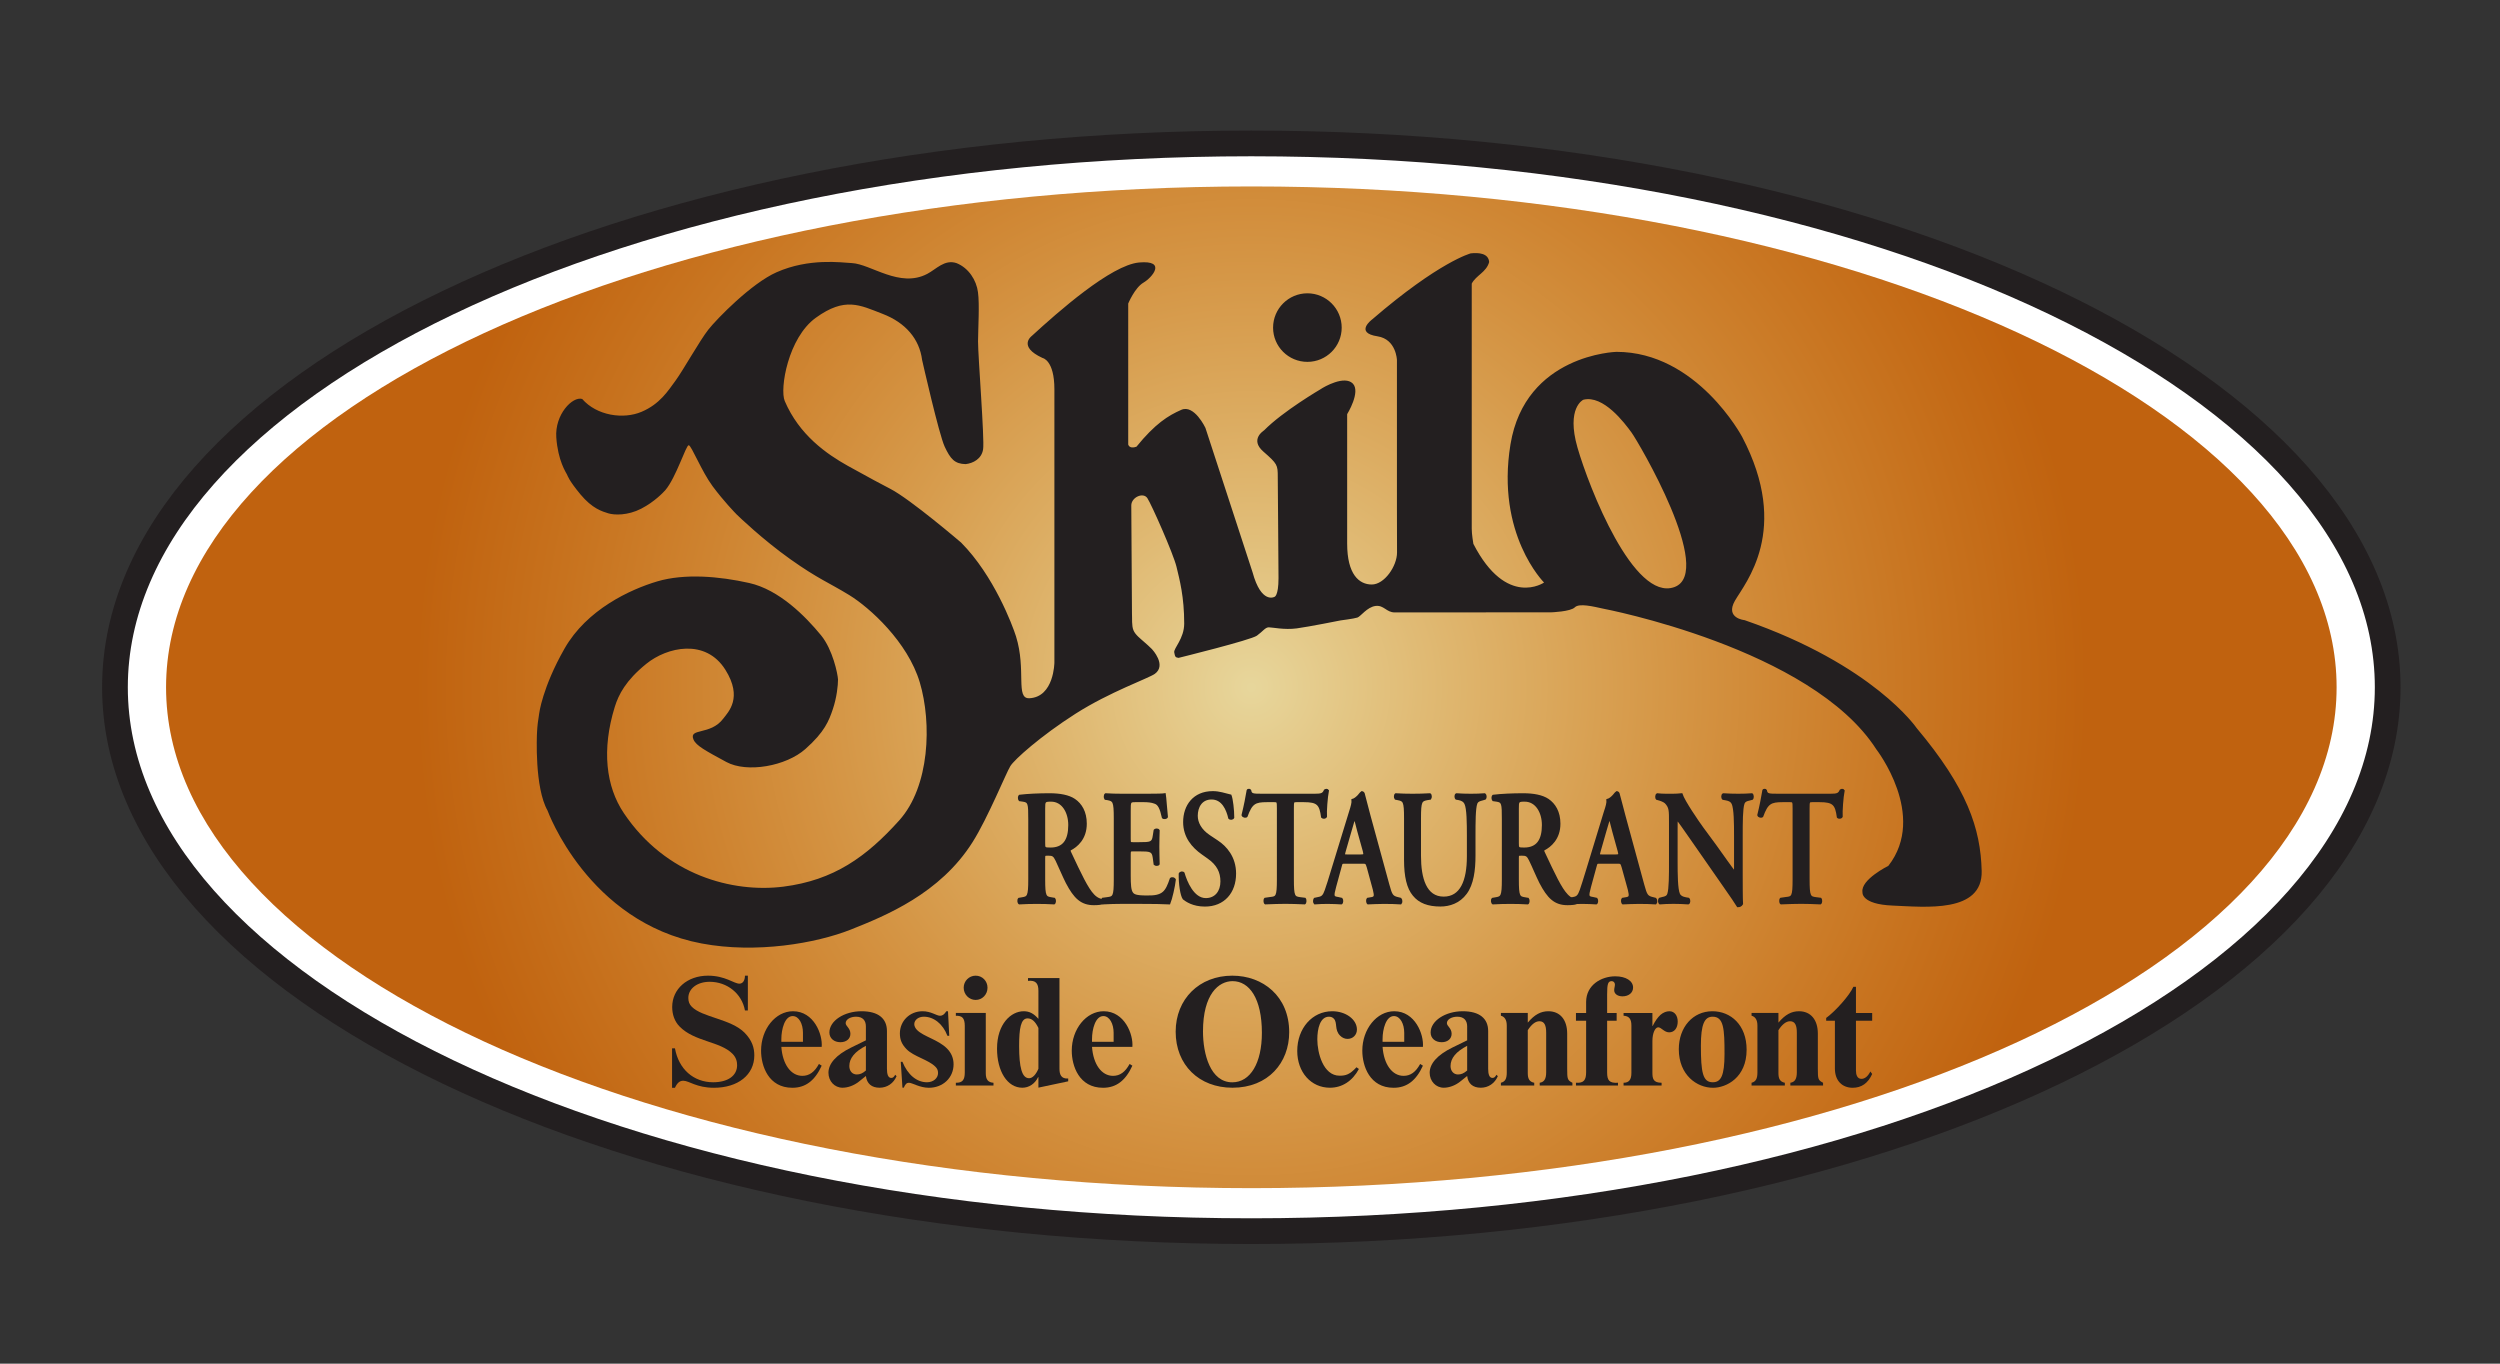 <?xml version="1.0" encoding="UTF-8"?>
<svg xmlns="http://www.w3.org/2000/svg" xmlns:xlink="http://www.w3.org/1999/xlink" width="198pt" height="108pt" viewBox="0 0 198 108" version="1.1">
<rect x="0" y="0" width="198" height="108" fill="#333333" stroke="none"/>
<defs>
<clipPath id="clip1">
  <path d="M 13 14 L 186 14 L 186 95 L 13 95 Z M 13 14 "/>
</clipPath>
<clipPath id="clip2">
  <path d="M 13.152 54.434 C 13.152 76.34 51.633 94.102 99.109 94.102 C 146.574 94.102 185.059 76.34 185.059 54.434 C 185.059 32.527 146.574 14.766 99.109 14.766 C 51.633 14.766 13.152 32.527 13.152 54.434 "/>
</clipPath>
<radialGradient id="radial0" gradientUnits="userSpaceOnUse" cx="0" cy="0" fx="0" fy="0" r="1" gradientTransform="matrix(66.938,0,0,66.938,99.105,54.434)">
<stop offset="0" style="stop-color:rgb(90.715%,84.029%,61.034%);stop-opacity:1;"/>
<stop offset="0.004" style="stop-color:rgb(90.665%,83.812%,60.718%);stop-opacity:1;"/>
<stop offset="0.008" style="stop-color:rgb(90.611%,83.595%,60.403%);stop-opacity:1;"/>
<stop offset="0.012" style="stop-color:rgb(90.558%,83.379%,60.089%);stop-opacity:1;"/>
<stop offset="0.016" style="stop-color:rgb(90.506%,83.163%,59.778%);stop-opacity:1;"/>
<stop offset="0.02" style="stop-color:rgb(90.453%,82.947%,59.465%);stop-opacity:1;"/>
<stop offset="0.023" style="stop-color:rgb(90.399%,82.732%,59.154%);stop-opacity:1;"/>
<stop offset="0.027" style="stop-color:rgb(90.347%,82.516%,58.844%);stop-opacity:1;"/>
<stop offset="0.031" style="stop-color:rgb(90.294%,82.3%,58.534%);stop-opacity:1;"/>
<stop offset="0.035" style="stop-color:rgb(90.24%,82.086%,58.224%);stop-opacity:1;"/>
<stop offset="0.039" style="stop-color:rgb(90.187%,81.871%,57.918%);stop-opacity:1;"/>
<stop offset="0.043" style="stop-color:rgb(90.134%,81.657%,57.61%);stop-opacity:1;"/>
<stop offset="0.047" style="stop-color:rgb(90.082%,81.444%,57.304%);stop-opacity:1;"/>
<stop offset="0.051" style="stop-color:rgb(90.028%,81.23%,56.999%);stop-opacity:1;"/>
<stop offset="0.055" style="stop-color:rgb(89.973%,81.018%,56.694%);stop-opacity:1;"/>
<stop offset="0.059" style="stop-color:rgb(89.92%,80.804%,56.39%);stop-opacity:1;"/>
<stop offset="0.062" style="stop-color:rgb(89.867%,80.592%,56.087%);stop-opacity:1;"/>
<stop offset="0.066" style="stop-color:rgb(89.813%,80.379%,55.785%);stop-opacity:1;"/>
<stop offset="0.07" style="stop-color:rgb(89.758%,80.168%,55.484%);stop-opacity:1;"/>
<stop offset="0.074" style="stop-color:rgb(89.705%,79.956%,55.183%);stop-opacity:1;"/>
<stop offset="0.078" style="stop-color:rgb(89.651%,79.745%,54.883%);stop-opacity:1;"/>
<stop offset="0.082" style="stop-color:rgb(89.597%,79.535%,54.585%);stop-opacity:1;"/>
<stop offset="0.086" style="stop-color:rgb(89.543%,79.324%,54.286%);stop-opacity:1;"/>
<stop offset="0.09" style="stop-color:rgb(89.488%,79.114%,53.99%);stop-opacity:1;"/>
<stop offset="0.094" style="stop-color:rgb(89.436%,78.903%,53.694%);stop-opacity:1;"/>
<stop offset="0.098" style="stop-color:rgb(89.381%,78.694%,53.398%);stop-opacity:1;"/>
<stop offset="0.102" style="stop-color:rgb(89.326%,78.484%,53.104%);stop-opacity:1;"/>
<stop offset="0.105" style="stop-color:rgb(89.272%,78.275%,52.809%);stop-opacity:1;"/>
<stop offset="0.109" style="stop-color:rgb(89.218%,78.065%,52.515%);stop-opacity:1;"/>
<stop offset="0.113" style="stop-color:rgb(89.163%,77.858%,52.225%);stop-opacity:1;"/>
<stop offset="0.117" style="stop-color:rgb(89.108%,77.649%,51.932%);stop-opacity:1;"/>
<stop offset="0.121" style="stop-color:rgb(89.053%,77.441%,51.64%);stop-opacity:1;"/>
<stop offset="0.125" style="stop-color:rgb(88.998%,77.234%,51.352%);stop-opacity:1;"/>
<stop offset="0.129" style="stop-color:rgb(88.943%,77.028%,51.062%);stop-opacity:1;"/>
<stop offset="0.133" style="stop-color:rgb(88.889%,76.819%,50.775%);stop-opacity:1;"/>
<stop offset="0.137" style="stop-color:rgb(88.834%,76.613%,50.487%);stop-opacity:1;"/>
<stop offset="0.141" style="stop-color:rgb(88.78%,76.407%,50.2%);stop-opacity:1;"/>
<stop offset="0.145" style="stop-color:rgb(88.724%,76.201%,49.915%);stop-opacity:1;"/>
<stop offset="0.148" style="stop-color:rgb(88.669%,75.995%,49.629%);stop-opacity:1;"/>
<stop offset="0.152" style="stop-color:rgb(88.614%,75.79%,49.345%);stop-opacity:1;"/>
<stop offset="0.156" style="stop-color:rgb(88.559%,75.584%,49.063%);stop-opacity:1;"/>
<stop offset="0.16" style="stop-color:rgb(88.503%,75.38%,48.779%);stop-opacity:1;"/>
<stop offset="0.164" style="stop-color:rgb(88.448%,75.175%,48.497%);stop-opacity:1;"/>
<stop offset="0.168" style="stop-color:rgb(88.391%,74.971%,48.218%);stop-opacity:1;"/>
<stop offset="0.172" style="stop-color:rgb(88.336%,74.767%,47.937%);stop-opacity:1;"/>
<stop offset="0.176" style="stop-color:rgb(88.28%,74.564%,47.658%);stop-opacity:1;"/>
<stop offset="0.18" style="stop-color:rgb(88.225%,74.361%,47.38%);stop-opacity:1;"/>
<stop offset="0.184" style="stop-color:rgb(88.17%,74.158%,47.101%);stop-opacity:1;"/>
<stop offset="0.188" style="stop-color:rgb(88.113%,73.955%,46.825%);stop-opacity:1;"/>
<stop offset="0.191" style="stop-color:rgb(88.058%,73.753%,46.548%);stop-opacity:1;"/>
<stop offset="0.195" style="stop-color:rgb(88.002%,73.552%,46.274%);stop-opacity:1;"/>
<stop offset="0.199" style="stop-color:rgb(87.946%,73.349%,45.999%);stop-opacity:1;"/>
<stop offset="0.203" style="stop-color:rgb(87.889%,73.148%,45.724%);stop-opacity:1;"/>
<stop offset="0.207" style="stop-color:rgb(87.833%,72.946%,45.451%);stop-opacity:1;"/>
<stop offset="0.211" style="stop-color:rgb(87.776%,72.745%,45.181%);stop-opacity:1;"/>
<stop offset="0.215" style="stop-color:rgb(87.72%,72.545%,44.91%);stop-opacity:1;"/>
<stop offset="0.219" style="stop-color:rgb(87.663%,72.345%,44.64%);stop-opacity:1;"/>
<stop offset="0.223" style="stop-color:rgb(87.607%,72.145%,44.37%);stop-opacity:1;"/>
<stop offset="0.227" style="stop-color:rgb(87.55%,71.945%,44.099%);stop-opacity:1;"/>
<stop offset="0.23" style="stop-color:rgb(87.495%,71.747%,43.832%);stop-opacity:1;"/>
<stop offset="0.234" style="stop-color:rgb(87.439%,71.548%,43.565%);stop-opacity:1;"/>
<stop offset="0.238" style="stop-color:rgb(87.381%,71.349%,43.298%);stop-opacity:1;"/>
<stop offset="0.242" style="stop-color:rgb(87.325%,71.15%,43.033%);stop-opacity:1;"/>
<stop offset="0.246" style="stop-color:rgb(87.268%,70.952%,42.767%);stop-opacity:1;"/>
<stop offset="0.25" style="stop-color:rgb(87.21%,70.755%,42.503%);stop-opacity:1;"/>
<stop offset="0.254" style="stop-color:rgb(87.154%,70.557%,42.241%);stop-opacity:1;"/>
<stop offset="0.258" style="stop-color:rgb(87.096%,70.36%,41.978%);stop-opacity:1;"/>
<stop offset="0.262" style="stop-color:rgb(87.039%,70.163%,41.718%);stop-opacity:1;"/>
<stop offset="0.266" style="stop-color:rgb(86.981%,69.968%,41.457%);stop-opacity:1;"/>
<stop offset="0.27" style="stop-color:rgb(86.925%,69.769%,41.196%);stop-opacity:1;"/>
<stop offset="0.273" style="stop-color:rgb(86.868%,69.574%,40.936%);stop-opacity:1;"/>
<stop offset="0.277" style="stop-color:rgb(86.81%,69.379%,40.677%);stop-opacity:1;"/>
<stop offset="0.281" style="stop-color:rgb(86.754%,69.183%,40.419%);stop-opacity:1;"/>
<stop offset="0.285" style="stop-color:rgb(86.696%,68.99%,40.163%);stop-opacity:1;"/>
<stop offset="0.289" style="stop-color:rgb(86.638%,68.794%,39.906%);stop-opacity:1;"/>
<stop offset="0.293" style="stop-color:rgb(86.58%,68.6%,39.651%);stop-opacity:1;"/>
<stop offset="0.297" style="stop-color:rgb(86.522%,68.407%,39.397%);stop-opacity:1;"/>
<stop offset="0.301" style="stop-color:rgb(86.464%,68.213%,39.143%);stop-opacity:1;"/>
<stop offset="0.305" style="stop-color:rgb(86.406%,68.018%,38.89%);stop-opacity:1;"/>
<stop offset="0.309" style="stop-color:rgb(86.348%,67.825%,38.638%);stop-opacity:1;"/>
<stop offset="0.312" style="stop-color:rgb(86.29%,67.632%,38.387%);stop-opacity:1;"/>
<stop offset="0.316" style="stop-color:rgb(86.232%,67.439%,38.136%);stop-opacity:1;"/>
<stop offset="0.32" style="stop-color:rgb(86.176%,67.247%,37.886%);stop-opacity:1;"/>
<stop offset="0.324" style="stop-color:rgb(86.118%,67.056%,37.636%);stop-opacity:1;"/>
<stop offset="0.328" style="stop-color:rgb(86.058%,66.864%,37.389%);stop-opacity:1;"/>
<stop offset="0.332" style="stop-color:rgb(86%,66.673%,37.141%);stop-opacity:1;"/>
<stop offset="0.336" style="stop-color:rgb(85.942%,66.483%,36.894%);stop-opacity:1;"/>
<stop offset="0.34" style="stop-color:rgb(85.883%,66.29%,36.649%);stop-opacity:1;"/>
<stop offset="0.344" style="stop-color:rgb(85.825%,66.1%,36.403%);stop-opacity:1;"/>
<stop offset="0.348" style="stop-color:rgb(85.767%,65.91%,36.159%);stop-opacity:1;"/>
<stop offset="0.352" style="stop-color:rgb(85.707%,65.72%,35.915%);stop-opacity:1;"/>
<stop offset="0.355" style="stop-color:rgb(85.649%,65.53%,35.672%);stop-opacity:1;"/>
<stop offset="0.359" style="stop-color:rgb(85.59%,65.341%,35.431%);stop-opacity:1;"/>
<stop offset="0.363" style="stop-color:rgb(85.532%,65.154%,35.188%);stop-opacity:1;"/>
<stop offset="0.367" style="stop-color:rgb(85.474%,64.964%,34.947%);stop-opacity:1;"/>
<stop offset="0.371" style="stop-color:rgb(85.414%,64.777%,34.709%);stop-opacity:1;"/>
<stop offset="0.375" style="stop-color:rgb(85.355%,64.587%,34.47%);stop-opacity:1;"/>
<stop offset="0.379" style="stop-color:rgb(85.295%,64.4%,34.232%);stop-opacity:1;"/>
<stop offset="0.383" style="stop-color:rgb(85.237%,64.212%,33.994%);stop-opacity:1;"/>
<stop offset="0.387" style="stop-color:rgb(85.178%,64.026%,33.757%);stop-opacity:1;"/>
<stop offset="0.391" style="stop-color:rgb(85.118%,63.838%,33.522%);stop-opacity:1;"/>
<stop offset="0.395" style="stop-color:rgb(85.059%,63.652%,33.286%);stop-opacity:1;"/>
<stop offset="0.398" style="stop-color:rgb(84.999%,63.466%,33.051%);stop-opacity:1;"/>
<stop offset="0.402" style="stop-color:rgb(84.94%,63.28%,32.819%);stop-opacity:1;"/>
<stop offset="0.406" style="stop-color:rgb(84.88%,63.094%,32.585%);stop-opacity:1;"/>
<stop offset="0.41" style="stop-color:rgb(84.821%,62.909%,32.352%);stop-opacity:1;"/>
<stop offset="0.414" style="stop-color:rgb(84.761%,62.723%,32.121%);stop-opacity:1;"/>
<stop offset="0.418" style="stop-color:rgb(84.702%,62.54%,31.891%);stop-opacity:1;"/>
<stop offset="0.422" style="stop-color:rgb(84.642%,62.355%,31.662%);stop-opacity:1;"/>
<stop offset="0.426" style="stop-color:rgb(84.583%,62.17%,31.432%);stop-opacity:1;"/>
<stop offset="0.43" style="stop-color:rgb(84.521%,61.987%,31.204%);stop-opacity:1;"/>
<stop offset="0.434" style="stop-color:rgb(84.462%,61.804%,30.977%);stop-opacity:1;"/>
<stop offset="0.438" style="stop-color:rgb(84.402%,61.621%,30.75%);stop-opacity:1;"/>
<stop offset="0.441" style="stop-color:rgb(84.341%,61.436%,30.524%);stop-opacity:1;"/>
<stop offset="0.445" style="stop-color:rgb(84.282%,61.253%,30.299%);stop-opacity:1;"/>
<stop offset="0.449" style="stop-color:rgb(84.221%,61.072%,30.074%);stop-opacity:1;"/>
<stop offset="0.453" style="stop-color:rgb(84.161%,60.89%,29.849%);stop-opacity:1;"/>
<stop offset="0.457" style="stop-color:rgb(84.102%,60.709%,29.628%);stop-opacity:1;"/>
<stop offset="0.461" style="stop-color:rgb(84.041%,60.527%,29.405%);stop-opacity:1;"/>
<stop offset="0.465" style="stop-color:rgb(83.98%,60.345%,29.184%);stop-opacity:1;"/>
<stop offset="0.469" style="stop-color:rgb(83.92%,60.165%,28.963%);stop-opacity:1;"/>
<stop offset="0.473" style="stop-color:rgb(83.859%,59.985%,28.743%);stop-opacity:1;"/>
<stop offset="0.477" style="stop-color:rgb(83.798%,59.804%,28.525%);stop-opacity:1;"/>
<stop offset="0.48" style="stop-color:rgb(83.737%,59.624%,28.305%);stop-opacity:1;"/>
<stop offset="0.484" style="stop-color:rgb(83.676%,59.444%,28.087%);stop-opacity:1;"/>
<stop offset="0.488" style="stop-color:rgb(83.617%,59.265%,27.872%);stop-opacity:1;"/>
<stop offset="0.492" style="stop-color:rgb(83.556%,59.087%,27.655%);stop-opacity:1;"/>
<stop offset="0.496" style="stop-color:rgb(83.495%,58.907%,27.438%);stop-opacity:1;"/>
<stop offset="0.5" style="stop-color:rgb(83.434%,58.73%,27.225%);stop-opacity:1;"/>
<stop offset="0.504" style="stop-color:rgb(83.372%,58.551%,27.011%);stop-opacity:1;"/>
<stop offset="0.508" style="stop-color:rgb(83.311%,58.372%,26.797%);stop-opacity:1;"/>
<stop offset="0.512" style="stop-color:rgb(83.25%,58.194%,26.585%);stop-opacity:1;"/>
<stop offset="0.516" style="stop-color:rgb(83.189%,58.017%,26.373%);stop-opacity:1;"/>
<stop offset="0.52" style="stop-color:rgb(83.128%,57.84%,26.163%);stop-opacity:1;"/>
<stop offset="0.523" style="stop-color:rgb(83.066%,57.664%,25.952%);stop-opacity:1;"/>
<stop offset="0.527" style="stop-color:rgb(83.005%,57.487%,25.743%);stop-opacity:1;"/>
<stop offset="0.531" style="stop-color:rgb(82.944%,57.312%,25.534%);stop-opacity:1;"/>
<stop offset="0.535" style="stop-color:rgb(82.881%,57.137%,25.327%);stop-opacity:1;"/>
<stop offset="0.539" style="stop-color:rgb(82.82%,56.961%,25.119%);stop-opacity:1;"/>
<stop offset="0.543" style="stop-color:rgb(82.758%,56.784%,24.913%);stop-opacity:1;"/>
<stop offset="0.547" style="stop-color:rgb(82.698%,56.61%,24.707%);stop-opacity:1;"/>
<stop offset="0.551" style="stop-color:rgb(82.635%,56.436%,24.503%);stop-opacity:1;"/>
<stop offset="0.555" style="stop-color:rgb(82.574%,56.261%,24.298%);stop-opacity:1;"/>
<stop offset="0.559" style="stop-color:rgb(82.512%,56.087%,24.094%);stop-opacity:1;"/>
<stop offset="0.562" style="stop-color:rgb(82.449%,55.914%,23.892%);stop-opacity:1;"/>
<stop offset="0.566" style="stop-color:rgb(82.388%,55.74%,23.689%);stop-opacity:1;"/>
<stop offset="0.57" style="stop-color:rgb(82.326%,55.568%,23.488%);stop-opacity:1;"/>
<stop offset="0.574" style="stop-color:rgb(82.263%,55.396%,23.288%);stop-opacity:1;"/>
<stop offset="0.578" style="stop-color:rgb(82.201%,55.222%,23.088%);stop-opacity:1;"/>
<stop offset="0.582" style="stop-color:rgb(82.138%,55.049%,22.888%);stop-opacity:1;"/>
<stop offset="0.586" style="stop-color:rgb(82.077%,54.877%,22.69%);stop-opacity:1;"/>
<stop offset="0.59" style="stop-color:rgb(82.014%,54.706%,22.491%);stop-opacity:1;"/>
<stop offset="0.594" style="stop-color:rgb(81.953%,54.535%,22.296%);stop-opacity:1;"/>
<stop offset="0.598" style="stop-color:rgb(81.891%,54.364%,22.099%);stop-opacity:1;"/>
<stop offset="0.602" style="stop-color:rgb(81.828%,54.193%,21.904%);stop-opacity:1;"/>
<stop offset="0.605" style="stop-color:rgb(81.764%,54.022%,21.71%);stop-opacity:1;"/>
<stop offset="0.609" style="stop-color:rgb(81.702%,53.853%,21.515%);stop-opacity:1;"/>
<stop offset="0.613" style="stop-color:rgb(81.639%,53.682%,21.321%);stop-opacity:1;"/>
<stop offset="0.617" style="stop-color:rgb(81.577%,53.513%,21.13%);stop-opacity:1;"/>
<stop offset="0.621" style="stop-color:rgb(81.514%,53.343%,20.938%);stop-opacity:1;"/>
<stop offset="0.625" style="stop-color:rgb(81.451%,53.174%,20.746%);stop-opacity:1;"/>
<stop offset="0.629" style="stop-color:rgb(81.387%,53.006%,20.557%);stop-opacity:1;"/>
<stop offset="0.633" style="stop-color:rgb(81.325%,52.837%,20.366%);stop-opacity:1;"/>
<stop offset="0.637" style="stop-color:rgb(81.262%,52.669%,20.178%);stop-opacity:1;"/>
<stop offset="0.641" style="stop-color:rgb(81.2%,52.501%,19.989%);stop-opacity:1;"/>
<stop offset="0.645" style="stop-color:rgb(81.136%,52.333%,19.801%);stop-opacity:1;"/>
<stop offset="0.648" style="stop-color:rgb(81.073%,52.165%,19.615%);stop-opacity:1;"/>
<stop offset="0.652" style="stop-color:rgb(81.009%,51.999%,19.429%);stop-opacity:1;"/>
<stop offset="0.656" style="stop-color:rgb(80.946%,51.833%,19.243%);stop-opacity:1;"/>
<stop offset="0.66" style="stop-color:rgb(80.882%,51.666%,19.06%);stop-opacity:1;"/>
<stop offset="0.664" style="stop-color:rgb(80.82%,51.5%,18.875%);stop-opacity:1;"/>
<stop offset="0.668" style="stop-color:rgb(80.756%,51.334%,18.692%);stop-opacity:1;"/>
<stop offset="0.672" style="stop-color:rgb(80.692%,51.169%,18.51%);stop-opacity:1;"/>
<stop offset="0.676" style="stop-color:rgb(80.629%,51.004%,18.327%);stop-opacity:1;"/>
<stop offset="0.68" style="stop-color:rgb(80.566%,50.838%,18.147%);stop-opacity:1;"/>
<stop offset="0.684" style="stop-color:rgb(80.502%,50.673%,17.967%);stop-opacity:1;"/>
<stop offset="0.688" style="stop-color:rgb(80.438%,50.51%,17.787%);stop-opacity:1;"/>
<stop offset="0.691" style="stop-color:rgb(80.374%,50.345%,17.609%);stop-opacity:1;"/>
<stop offset="0.695" style="stop-color:rgb(80.31%,50.182%,17.43%);stop-opacity:1;"/>
<stop offset="0.699" style="stop-color:rgb(80.246%,50.018%,17.252%);stop-opacity:1;"/>
<stop offset="0.703" style="stop-color:rgb(80.182%,49.855%,17.076%);stop-opacity:1;"/>
<stop offset="0.707" style="stop-color:rgb(80.118%,49.692%,16.899%);stop-opacity:1;"/>
<stop offset="0.711" style="stop-color:rgb(80.054%,49.53%,16.725%);stop-opacity:1;"/>
<stop offset="0.715" style="stop-color:rgb(79.99%,49.367%,16.55%);stop-opacity:1;"/>
<stop offset="0.719" style="stop-color:rgb(79.926%,49.205%,16.376%);stop-opacity:1;"/>
<stop offset="0.723" style="stop-color:rgb(79.861%,49.043%,16.203%);stop-opacity:1;"/>
<stop offset="0.727" style="stop-color:rgb(79.797%,48.882%,16.029%);stop-opacity:1;"/>
<stop offset="0.73" style="stop-color:rgb(79.733%,48.721%,15.858%);stop-opacity:1;"/>
<stop offset="0.734" style="stop-color:rgb(79.669%,48.56%,15.688%);stop-opacity:1;"/>
<stop offset="0.738" style="stop-color:rgb(79.604%,48.399%,15.517%);stop-opacity:1;"/>
<stop offset="0.742" style="stop-color:rgb(79.539%,48.239%,15.347%);stop-opacity:1;"/>
<stop offset="0.746" style="stop-color:rgb(79.475%,48.079%,15.178%);stop-opacity:1;"/>
<stop offset="0.75" style="stop-color:rgb(79.41%,47.919%,15.01%);stop-opacity:1;"/>
<stop offset="0.754" style="stop-color:rgb(79.346%,47.76%,14.842%);stop-opacity:1;"/>
<stop offset="0.758" style="stop-color:rgb(79.28%,47.6%,14.676%);stop-opacity:1;"/>
<stop offset="0.762" style="stop-color:rgb(79.216%,47.441%,14.51%);stop-opacity:1;"/>
<stop offset="0.766" style="stop-color:rgb(79.15%,47.282%,14.343%);stop-opacity:1;"/>
<stop offset="0.77" style="stop-color:rgb(79.086%,47.125%,14.178%);stop-opacity:1;"/>
<stop offset="0.773" style="stop-color:rgb(79.022%,46.967%,14.014%);stop-opacity:1;"/>
<stop offset="0.777" style="stop-color:rgb(78.957%,46.809%,13.852%);stop-opacity:1;"/>
<stop offset="0.781" style="stop-color:rgb(78.891%,46.651%,13.689%);stop-opacity:1;"/>
<stop offset="0.785" style="stop-color:rgb(78.827%,46.494%,13.525%);stop-opacity:1;"/>
<stop offset="0.789" style="stop-color:rgb(78.761%,46.338%,13.365%);stop-opacity:1;"/>
<stop offset="0.793" style="stop-color:rgb(78.696%,46.181%,13.205%);stop-opacity:1;"/>
<stop offset="0.797" style="stop-color:rgb(78.63%,46.025%,13.045%);stop-opacity:1;"/>
<stop offset="0.801" style="stop-color:rgb(78.566%,45.869%,12.885%);stop-opacity:1;"/>
<stop offset="0.805" style="stop-color:rgb(78.5%,45.714%,12.726%);stop-opacity:1;"/>
<stop offset="0.809" style="stop-color:rgb(78.435%,45.558%,12.569%);stop-opacity:1;"/>
<stop offset="0.812" style="stop-color:rgb(78.369%,45.403%,12.411%);stop-opacity:1;"/>
<stop offset="0.816" style="stop-color:rgb(78.304%,45.247%,12.254%);stop-opacity:1;"/>
<stop offset="0.82" style="stop-color:rgb(78.238%,45.093%,12.099%);stop-opacity:1;"/>
<stop offset="0.824" style="stop-color:rgb(78.172%,44.939%,11.943%);stop-opacity:1;"/>
<stop offset="0.828" style="stop-color:rgb(78.107%,44.785%,11.789%);stop-opacity:1;"/>
<stop offset="0.832" style="stop-color:rgb(78.041%,44.632%,11.636%);stop-opacity:1;"/>
<stop offset="0.836" style="stop-color:rgb(77.975%,44.478%,11.482%);stop-opacity:1;"/>
<stop offset="0.84" style="stop-color:rgb(77.91%,44.325%,11.33%);stop-opacity:1;"/>
<stop offset="0.844" style="stop-color:rgb(77.844%,44.173%,11.179%);stop-opacity:1;"/>
<stop offset="0.848" style="stop-color:rgb(77.777%,44.02%,11.028%);stop-opacity:1;"/>
<stop offset="0.852" style="stop-color:rgb(77.711%,43.866%,10.876%);stop-opacity:1;"/>
<stop offset="0.855" style="stop-color:rgb(77.646%,43.715%,10.727%);stop-opacity:1;"/>
<stop offset="0.859" style="stop-color:rgb(77.579%,43.562%,10.577%);stop-opacity:1;"/>
<stop offset="0.863" style="stop-color:rgb(77.515%,43.411%,10.429%);stop-opacity:1;"/>
<stop offset="0.867" style="stop-color:rgb(77.448%,43.26%,10.281%);stop-opacity:1;"/>
<stop offset="0.871" style="stop-color:rgb(77.382%,43.111%,10.135%);stop-opacity:1;"/>
<stop offset="0.875" style="stop-color:rgb(77.315%,42.96%,9.988%);stop-opacity:1;"/>
<stop offset="0.879" style="stop-color:rgb(77.249%,42.81%,9.842%);stop-opacity:1;"/>
<stop offset="0.883" style="stop-color:rgb(77.182%,42.659%,9.698%);stop-opacity:1;"/>
<stop offset="0.887" style="stop-color:rgb(77.116%,42.509%,9.554%);stop-opacity:1;"/>
<stop offset="0.891" style="stop-color:rgb(77.049%,42.36%,9.41%);stop-opacity:1;"/>
<stop offset="0.895" style="stop-color:rgb(76.982%,42.21%,9.267%);stop-opacity:1;"/>
<stop offset="0.898" style="stop-color:rgb(76.917%,42.062%,9.125%);stop-opacity:1;"/>
<stop offset="0.902" style="stop-color:rgb(76.849%,41.913%,8.983%);stop-opacity:1;"/>
<stop offset="0.906" style="stop-color:rgb(76.784%,41.765%,8.842%);stop-opacity:1;"/>
<stop offset="0.91" style="stop-color:rgb(76.717%,41.617%,8.701%);stop-opacity:1;"/>
<stop offset="0.914" style="stop-color:rgb(76.649%,41.469%,8.562%);stop-opacity:1;"/>
<stop offset="0.918" style="stop-color:rgb(76.582%,41.321%,8.423%);stop-opacity:1;"/>
<stop offset="0.922" style="stop-color:rgb(76.517%,41.174%,8.284%);stop-opacity:1;"/>
<stop offset="0.926" style="stop-color:rgb(76.45%,41.028%,8.147%);stop-opacity:1;"/>
<stop offset="0.93" style="stop-color:rgb(76.382%,40.881%,8.009%);stop-opacity:1;"/>
<stop offset="0.934" style="stop-color:rgb(76.315%,40.735%,7.874%);stop-opacity:1;"/>
<stop offset="0.938" style="stop-color:rgb(76.248%,40.588%,7.738%);stop-opacity:1;"/>
<stop offset="0.941" style="stop-color:rgb(76.181%,40.443%,7.603%);stop-opacity:1;"/>
<stop offset="0.945" style="stop-color:rgb(76.114%,40.297%,7.468%);stop-opacity:1;"/>
<stop offset="0.949" style="stop-color:rgb(76.047%,40.152%,7.335%);stop-opacity:1;"/>
<stop offset="0.953" style="stop-color:rgb(75.98%,40.007%,7.202%);stop-opacity:1;"/>
<stop offset="0.957" style="stop-color:rgb(75.912%,39.862%,7.069%);stop-opacity:1;"/>
<stop offset="0.961" style="stop-color:rgb(75.845%,39.717%,6.938%);stop-opacity:1;"/>
<stop offset="0.965" style="stop-color:rgb(75.778%,39.574%,6.805%);stop-opacity:1;"/>
<stop offset="0.969" style="stop-color:rgb(75.71%,39.43%,6.676%);stop-opacity:1;"/>
<stop offset="0.973" style="stop-color:rgb(75.642%,39.287%,6.546%);stop-opacity:1;"/>
<stop offset="0.977" style="stop-color:rgb(75.575%,39.143%,6.416%);stop-opacity:1;"/>
<stop offset="0.98" style="stop-color:rgb(75.507%,39%,6.288%);stop-opacity:1;"/>
<stop offset="0.984" style="stop-color:rgb(75.439%,38.858%,6.16%);stop-opacity:1;"/>
<stop offset="0.988" style="stop-color:rgb(75.372%,38.715%,6.033%);stop-opacity:1;"/>
<stop offset="0.992" style="stop-color:rgb(75.304%,38.573%,5.907%);stop-opacity:1;"/>
<stop offset="0.996" style="stop-color:rgb(75.237%,38.431%,5.782%);stop-opacity:1;"/>
<stop offset="1" style="stop-color:rgb(75.203%,38.361%,5.717%);stop-opacity:1;"/>
</radialGradient>
</defs>
<g id="surface1">
<path style=" stroke:none;fill-rule:nonzero;fill:rgb(100%,100%,100%);fill-opacity:1;" d="M 9.105 54.434 C 9.105 78.223 49.402 97.508 99.105 97.508 C 148.809 97.508 189.105 78.223 189.105 54.434 C 189.105 30.645 148.809 11.359 99.105 11.359 C 49.402 11.359 9.105 30.645 9.105 54.434 "/>
<path style="fill:none;stroke-width:2.037;stroke-linecap:butt;stroke-linejoin:miter;stroke:rgb(13.73%,12.16%,12.549%);stroke-opacity:1;stroke-miterlimit:4;" d="M 0.001 0.001 C 0.001 -23.789 40.298 -43.074 90.001 -43.074 C 139.704 -43.074 180.001 -23.789 180.001 0.001 C 180.001 23.79 139.704 43.075 90.001 43.075 C 40.298 43.075 0.001 23.79 0.001 0.001 Z M 0.001 0.001 " transform="matrix(1,0,0,-1,9.104,54.434)"/>
<g clip-path="url(#clip1)" clip-rule="nonzero">
<g clip-path="url(#clip2)" clip-rule="nonzero">
<path style=" stroke:none;fill-rule:nonzero;fill:url(#radial0);" d="M 13.152 14.766 L 13.152 94.102 L 185.059 94.102 L 185.059 14.766 Z M 13.152 14.766 "/>
</g>
</g>
<path style=" stroke:none;fill-rule:nonzero;fill:rgb(13.73%,12.16%,12.549%);fill-opacity:1;" d="M 82.703 66.758 C 82.703 67.176 82.703 67.199 83.203 67.199 C 84.215 67.199 84.68 66.574 84.68 65.344 C 84.68 64.312 84.152 63.418 83.25 63.418 C 82.715 63.418 82.703 63.457 82.703 64.055 Z M 81.512 64.887 C 81.512 63.637 81.496 63.484 81.012 63.418 L 80.746 63.379 C 80.672 63.285 80.672 63.078 80.754 63.016 C 81.406 62.938 82.281 62.898 83.129 62.898 C 83.938 62.898 84.637 63.027 85.094 63.336 C 85.617 63.691 86 64.305 86 65.238 C 86 66.434 85.27 67.031 84.762 67.289 C 84.699 67.328 84.719 67.434 84.762 67.512 C 85.586 69.27 86.105 70.371 86.59 70.879 C 86.879 71.191 87.18 71.266 87.305 71.281 C 87.355 71.336 87.355 71.477 87.324 71.543 C 87.199 71.582 87.004 71.617 86.641 71.617 C 85.652 71.617 85.113 71.113 84.48 69.902 C 84.203 69.359 83.914 68.645 83.668 68.137 C 83.48 67.746 83.367 67.695 83.027 67.695 C 82.715 67.695 82.703 67.703 82.703 67.98 L 82.703 69.645 C 82.703 71.023 82.797 71.062 83.285 71.141 L 83.512 71.18 C 83.582 71.266 83.57 71.5 83.488 71.555 C 83.035 71.527 82.574 71.516 82.117 71.516 C 81.664 71.516 81.199 71.527 80.727 71.555 C 80.641 71.5 80.613 71.266 80.699 71.18 L 80.93 71.141 C 81.414 71.062 81.512 71.023 81.512 69.645 Z M 81.512 64.887 "/>
<path style=" stroke:none;fill-rule:nonzero;fill:rgb(13.73%,12.16%,12.549%);fill-opacity:1;" d="M 88.285 64.809 C 88.285 63.43 88.191 63.395 87.707 63.297 L 87.539 63.273 C 87.469 63.184 87.477 62.949 87.562 62.898 C 87.953 62.926 88.438 62.938 88.891 62.938 L 90.867 62.938 C 91.527 62.938 92.129 62.926 92.258 62.898 C 92.301 63.121 92.363 64.148 92.426 64.703 C 92.383 64.809 92.18 64.832 92.094 64.754 C 91.93 64.004 91.773 63.672 91.441 63.574 C 91.207 63.484 90.898 63.457 90.617 63.457 L 89.926 63.457 C 89.48 63.457 89.48 63.484 89.48 64.223 L 89.48 66.422 C 89.48 66.758 89.492 66.773 89.73 66.773 L 90.227 66.773 C 91.125 66.773 91.297 66.758 91.371 66.203 L 91.441 65.758 C 91.527 65.664 91.723 65.664 91.773 65.773 C 91.766 66.117 91.746 66.59 91.746 67.07 C 91.746 67.566 91.766 68.02 91.773 68.434 C 91.723 68.527 91.527 68.527 91.441 68.449 L 91.371 67.93 C 91.297 67.383 91.125 67.355 90.227 67.355 L 89.73 67.355 C 89.492 67.355 89.48 67.383 89.48 67.703 L 89.48 69.359 C 89.48 70.023 89.504 70.492 89.656 70.711 C 89.777 70.891 89.957 70.996 90.824 70.996 C 92.137 71.023 92.363 70.645 92.723 69.594 C 92.816 69.504 92.992 69.543 93.055 69.668 C 92.992 70.215 92.766 71.203 92.617 71.555 C 92.168 71.527 91.277 71.512 90.07 71.512 L 88.891 71.512 C 88.438 71.512 87.809 71.527 87.344 71.555 C 87.262 71.5 87.25 71.266 87.32 71.176 L 87.707 71.125 C 88.191 71.062 88.285 71.023 88.285 69.645 Z M 88.285 64.809 "/>
<path style=" stroke:none;fill-rule:nonzero;fill:rgb(13.73%,12.16%,12.549%);fill-opacity:1;" d="M 93.738 71.176 C 93.547 70.906 93.414 70.008 93.426 69.203 C 93.488 69.074 93.664 69.059 93.746 69.148 C 93.934 69.812 94.488 71.203 95.5 71.203 C 96.285 71.203 96.73 70.605 96.73 69.812 C 96.73 69.074 96.453 68.469 95.676 67.93 L 95.234 67.617 C 94.457 67.07 93.777 66.277 93.777 65.105 C 93.777 63.82 94.543 62.73 96.051 62.73 C 96.586 62.73 96.977 62.887 97.465 63 C 97.578 63.285 97.68 64.148 97.68 64.754 C 97.629 64.871 97.441 64.887 97.352 64.797 C 97.195 64.121 96.836 63.246 95.957 63.246 C 95.129 63.246 94.789 63.926 94.789 64.613 C 94.789 65.16 95.086 65.742 95.77 66.199 L 96.41 66.625 C 97.082 67.07 97.824 67.879 97.824 69.191 C 97.824 70.668 96.926 71.727 95.43 71.727 C 94.48 71.727 93.941 71.336 93.738 71.176 "/>
<path style=" stroke:none;fill-rule:nonzero;fill:rgb(13.73%,12.16%,12.549%);fill-opacity:1;" d="M 101.203 64.031 C 101.203 63.484 101.191 63.457 100.926 63.457 L 100.344 63.457 C 99.395 63.457 99.117 63.598 98.734 64.652 C 98.664 64.73 98.445 64.695 98.402 64.559 C 98.578 63.859 98.734 63.055 98.809 62.598 C 98.824 62.559 98.867 62.547 98.922 62.547 C 98.961 62.547 99.004 62.559 99.023 62.598 C 99.074 62.926 99.219 62.938 99.922 62.938 L 104.137 62.938 C 104.641 62.938 104.797 62.895 104.922 62.598 C 104.965 62.574 105.004 62.547 105.047 62.547 C 105.105 62.547 105.156 62.574 105.18 62.613 C 105.074 63.145 104.992 64.262 105.023 64.68 C 104.973 64.785 104.797 64.809 104.703 64.719 C 104.566 63.707 104.375 63.457 103.27 63.457 L 102.68 63.457 C 102.41 63.457 102.402 63.484 102.402 64.031 L 102.402 69.645 C 102.402 71.023 102.492 71.062 102.977 71.129 L 103.352 71.176 C 103.426 71.266 103.41 71.504 103.332 71.555 C 102.73 71.527 102.266 71.512 101.812 71.512 C 101.355 71.512 100.871 71.527 100.211 71.555 C 100.129 71.504 100.117 71.246 100.191 71.176 L 100.625 71.113 C 101.109 71.062 101.203 71.023 101.203 69.645 Z M 101.203 64.031 "/>
<path style=" stroke:none;fill-rule:nonzero;fill:rgb(13.73%,12.16%,12.549%);fill-opacity:1;" d="M 107.762 67.746 C 108.051 67.746 108.09 67.723 108.008 67.406 L 107.574 65.852 C 107.398 65.16 107.336 64.914 107.285 64.82 L 107.266 64.82 C 107.223 64.914 107.141 65.238 106.957 65.852 L 106.52 67.371 C 106.406 67.746 106.438 67.746 106.688 67.746 Z M 106.52 68.332 C 106.254 68.332 106.262 68.332 106.172 68.684 L 105.746 70.242 C 105.539 71.012 105.582 71.051 105.965 71.113 L 106.262 71.18 C 106.336 71.266 106.324 71.504 106.242 71.555 C 105.91 71.527 105.57 71.527 105.148 71.516 C 104.805 71.516 104.488 71.527 104.125 71.555 C 104.055 71.488 104.043 71.297 104.113 71.18 L 104.422 71.113 C 104.723 71.062 104.84 70.945 104.992 70.516 C 105.117 70.176 105.281 69.633 105.496 68.93 L 106.914 64.305 C 107.047 63.887 107.141 63.57 107.109 63.352 C 107.473 63.262 107.812 62.73 107.832 62.73 C 107.914 62.73 107.965 62.77 108.008 62.836 C 108.172 63.418 108.309 64.031 108.473 64.613 L 109.961 70.059 C 110.199 70.93 110.25 71.023 110.777 71.141 L 110.93 71.18 C 111.012 71.266 111.012 71.488 110.941 71.555 C 110.52 71.527 110.137 71.516 109.598 71.516 C 109.156 71.516 108.699 71.543 108.34 71.555 C 108.258 71.488 108.246 71.258 108.309 71.18 L 108.535 71.141 C 108.906 71.09 108.938 71.012 108.801 70.449 L 108.32 68.684 C 108.215 68.332 108.188 68.332 107.895 68.332 Z M 106.52 68.332 "/>
<path style=" stroke:none;fill-rule:nonzero;fill:rgb(13.73%,12.16%,12.549%);fill-opacity:1;" d="M 111.273 64.809 C 111.273 63.43 111.18 63.395 110.695 63.297 L 110.52 63.262 C 110.445 63.168 110.457 62.949 110.539 62.898 C 110.953 62.926 111.418 62.938 111.871 62.938 C 112.336 62.938 112.797 62.926 113.254 62.898 C 113.34 62.949 113.348 63.168 113.277 63.262 L 113.047 63.297 C 112.562 63.395 112.469 63.43 112.469 64.809 L 112.469 67.785 C 112.469 69.578 112.906 71.086 114.34 71.086 C 115.695 71.086 116.25 69.797 116.25 67.824 L 116.25 66.203 C 116.25 65.223 116.242 64.016 116.051 63.637 C 115.961 63.445 115.793 63.352 115.539 63.297 L 115.332 63.262 C 115.238 63.168 115.25 62.938 115.348 62.898 C 115.703 62.926 116.094 62.938 116.5 62.938 C 116.93 62.938 117.211 62.926 117.594 62.898 C 117.676 62.961 117.699 63.168 117.613 63.262 L 117.387 63.328 C 117.191 63.379 117.004 63.43 116.93 63.637 C 116.785 64.031 116.785 65.172 116.785 66.203 L 116.785 67.746 C 116.785 68.93 116.641 70.023 116.105 70.746 C 115.57 71.477 114.793 71.723 114.082 71.723 C 113.109 71.723 112.426 71.465 111.957 70.891 C 111.488 70.332 111.273 69.422 111.273 68.109 Z M 111.273 64.809 "/>
<path style=" stroke:none;fill-rule:nonzero;fill:rgb(13.73%,12.16%,12.549%);fill-opacity:1;" d="M 120.219 66.758 C 120.219 67.176 120.219 67.199 120.711 67.199 C 121.723 67.199 122.191 66.574 122.191 65.344 C 122.191 64.312 121.66 63.418 120.762 63.418 C 120.223 63.418 120.219 63.457 120.219 64.055 Z M 119.02 64.887 C 119.02 63.637 119.004 63.484 118.523 63.418 L 118.254 63.379 C 118.18 63.285 118.18 63.078 118.262 63.016 C 118.914 62.938 119.789 62.898 120.641 62.898 C 121.445 62.898 122.145 63.027 122.602 63.336 C 123.125 63.691 123.512 64.305 123.512 65.238 C 123.512 66.434 122.777 67.031 122.273 67.289 C 122.211 67.328 122.23 67.434 122.273 67.512 C 123.098 69.27 123.613 70.371 124.102 70.879 C 124.391 71.191 124.691 71.266 124.812 71.281 C 124.863 71.336 124.863 71.477 124.832 71.543 C 124.707 71.582 124.512 71.617 124.148 71.617 C 123.156 71.617 122.621 71.113 121.988 69.902 C 121.715 69.359 121.426 68.645 121.176 68.137 C 120.992 67.746 120.879 67.695 120.535 67.695 C 120.223 67.695 120.219 67.703 120.219 67.98 L 120.219 69.645 C 120.219 71.023 120.309 71.062 120.793 71.141 L 121.023 71.18 C 121.094 71.266 121.082 71.5 121 71.555 C 120.547 71.527 120.082 71.516 119.629 71.516 C 119.172 71.516 118.707 71.527 118.234 71.555 C 118.152 71.5 118.117 71.266 118.211 71.18 L 118.438 71.141 C 118.922 71.062 119.02 71.023 119.02 69.645 Z M 119.02 64.887 "/>
<path style=" stroke:none;fill-rule:nonzero;fill:rgb(13.73%,12.16%,12.549%);fill-opacity:1;" d="M 127.949 67.746 C 128.242 67.746 128.281 67.723 128.195 67.406 L 127.766 65.852 C 127.59 65.16 127.527 64.914 127.477 64.82 L 127.453 64.82 C 127.414 64.914 127.332 65.238 127.145 65.852 L 126.711 67.371 C 126.598 67.746 126.629 67.746 126.879 67.746 Z M 126.711 68.332 C 126.441 68.332 126.453 68.332 126.359 68.684 L 125.934 70.242 C 125.727 71.012 125.77 71.051 126.152 71.113 L 126.453 71.18 C 126.523 71.266 126.516 71.504 126.43 71.555 C 126.102 71.527 125.762 71.527 125.336 71.516 C 124.996 71.516 124.676 71.527 124.312 71.555 C 124.242 71.488 124.23 71.297 124.305 71.18 L 124.613 71.113 C 124.914 71.062 125.027 70.945 125.184 70.516 C 125.305 70.176 125.473 69.633 125.688 68.93 L 127.098 64.305 C 127.238 63.887 127.332 63.57 127.301 63.352 C 127.664 63.262 128 62.73 128.023 62.73 C 128.105 62.73 128.16 62.77 128.195 62.836 C 128.363 63.418 128.5 64.031 128.664 64.613 L 130.148 70.059 C 130.387 70.93 130.441 71.023 130.969 71.141 L 131.121 71.18 C 131.203 71.266 131.203 71.488 131.133 71.555 C 130.707 71.527 130.328 71.516 129.789 71.516 C 129.344 71.516 128.891 71.543 128.527 71.555 C 128.445 71.488 128.434 71.258 128.5 71.18 L 128.727 71.141 C 129.098 71.09 129.129 71.012 128.996 70.449 L 128.508 68.684 C 128.406 68.332 128.375 68.332 128.086 68.332 Z M 126.711 68.332 "/>
<path style=" stroke:none;fill-rule:nonzero;fill:rgb(13.73%,12.16%,12.549%);fill-opacity:1;" d="M 137.949 69.305 C 137.949 69.695 137.949 71.297 137.977 71.594 C 137.895 71.738 137.75 71.789 137.629 71.777 C 137.461 71.5 137.164 71.062 136.418 69.996 L 134.004 66.527 C 133.332 65.574 133.004 65.078 132.824 64.887 C 132.793 64.887 132.793 65.031 132.793 65.719 L 132.793 68.254 C 132.793 69.23 132.805 70.422 132.98 70.812 C 133.074 71.008 133.25 71.086 133.508 71.137 L 133.734 71.176 C 133.828 71.266 133.816 71.512 133.715 71.555 C 133.332 71.527 132.93 71.512 132.539 71.512 C 132.102 71.512 131.824 71.527 131.461 71.555 C 131.379 71.492 131.359 71.266 131.441 71.176 L 131.668 71.113 C 131.867 71.074 132.051 71.023 132.121 70.812 C 132.258 70.41 132.258 69.285 132.258 68.254 L 132.258 65.172 C 132.258 64.16 132.266 63.949 131.918 63.574 C 131.801 63.457 131.516 63.352 131.371 63.316 L 131.215 63.273 C 131.141 63.195 131.152 62.938 131.254 62.898 C 131.648 62.949 132.219 62.938 132.477 62.938 C 132.691 62.938 132.938 62.926 133.188 62.898 C 133.363 63.457 134.488 65.094 134.848 65.586 L 135.883 66.992 C 136.316 67.59 137.273 68.969 137.379 69.043 C 137.41 69.008 137.41 68.941 137.41 68.738 L 137.41 66.203 C 137.41 65.223 137.402 64.031 137.215 63.637 C 137.121 63.445 136.957 63.363 136.699 63.316 L 136.461 63.273 C 136.367 63.184 136.379 62.938 136.484 62.898 C 136.883 62.926 137.266 62.938 137.668 62.938 C 138.109 62.938 138.383 62.926 138.754 62.898 C 138.836 62.961 138.855 63.184 138.773 63.273 L 138.535 63.336 C 138.344 63.379 138.168 63.43 138.094 63.637 C 137.949 64.043 137.949 65.172 137.949 66.203 Z M 137.949 69.305 "/>
<path style=" stroke:none;fill-rule:nonzero;fill:rgb(13.73%,12.16%,12.549%);fill-opacity:1;" d="M 142.047 64.031 C 142.047 63.484 142.035 63.457 141.77 63.457 L 141.188 63.457 C 140.238 63.457 139.961 63.598 139.578 64.652 C 139.508 64.73 139.289 64.695 139.25 64.559 C 139.426 63.859 139.578 63.055 139.652 62.598 C 139.668 62.559 139.715 62.547 139.766 62.547 C 139.809 62.547 139.848 62.559 139.867 62.598 C 139.922 62.926 140.066 62.938 140.766 62.938 L 144.98 62.938 C 145.484 62.938 145.641 62.895 145.77 62.598 C 145.809 62.574 145.848 62.547 145.891 62.547 C 145.953 62.547 146.004 62.574 146.023 62.613 C 145.918 63.145 145.84 64.262 145.867 64.68 C 145.816 64.785 145.641 64.809 145.551 64.719 C 145.414 63.707 145.219 63.457 144.109 63.457 L 143.523 63.457 C 143.258 63.457 143.246 63.484 143.246 64.031 L 143.246 69.645 C 143.246 71.023 143.34 71.062 143.824 71.129 L 144.191 71.176 C 144.27 71.266 144.258 71.504 144.176 71.555 C 143.578 71.527 143.113 71.512 142.656 71.512 C 142.199 71.512 141.719 71.527 141.055 71.555 C 140.973 71.504 140.965 71.246 141.035 71.176 L 141.469 71.113 C 141.953 71.062 142.047 71.023 142.047 69.645 Z M 142.047 64.031 "/>
<path style=" stroke:none;fill-rule:nonzero;fill:rgb(13.73%,12.16%,12.549%);fill-opacity:1;" d="M 82.703 66.758 C 82.703 67.176 82.703 67.199 83.203 67.199 C 84.215 67.199 84.68 66.574 84.68 65.344 C 84.68 64.312 84.152 63.418 83.25 63.418 C 82.715 63.418 82.703 63.457 82.703 64.055 Z M 81.512 64.887 C 81.512 63.637 81.496 63.484 81.012 63.418 L 80.746 63.379 C 80.672 63.285 80.672 63.078 80.754 63.016 C 81.406 62.938 82.281 62.898 83.129 62.898 C 83.938 62.898 84.637 63.027 85.094 63.336 C 85.617 63.691 86 64.305 86 65.238 C 86 66.434 85.27 67.031 84.762 67.289 C 84.699 67.328 84.719 67.434 84.762 67.512 C 85.586 69.27 86.105 70.371 86.59 70.879 C 86.879 71.191 87.18 71.266 87.305 71.281 C 87.355 71.336 87.355 71.477 87.324 71.543 C 87.199 71.582 87.004 71.617 86.641 71.617 C 85.652 71.617 85.113 71.113 84.48 69.902 C 84.203 69.359 83.914 68.645 83.668 68.137 C 83.48 67.746 83.367 67.695 83.027 67.695 C 82.715 67.695 82.703 67.703 82.703 67.98 L 82.703 69.645 C 82.703 71.023 82.797 71.062 83.285 71.141 L 83.512 71.18 C 83.582 71.266 83.57 71.5 83.488 71.555 C 83.035 71.527 82.574 71.516 82.117 71.516 C 81.664 71.516 81.199 71.527 80.727 71.555 C 80.641 71.5 80.613 71.266 80.699 71.18 L 80.93 71.141 C 81.414 71.062 81.512 71.023 81.512 69.645 Z M 81.512 64.887 "/>
<path style=" stroke:none;fill-rule:nonzero;fill:rgb(13.73%,12.16%,12.549%);fill-opacity:1;" d="M 88.285 64.809 C 88.285 63.43 88.191 63.395 87.707 63.297 L 87.539 63.273 C 87.469 63.184 87.477 62.949 87.562 62.898 C 87.953 62.926 88.438 62.938 88.891 62.938 L 90.867 62.938 C 91.527 62.938 92.129 62.926 92.258 62.898 C 92.301 63.121 92.363 64.148 92.426 64.703 C 92.383 64.809 92.18 64.832 92.094 64.754 C 91.93 64.004 91.773 63.672 91.441 63.574 C 91.207 63.484 90.898 63.457 90.617 63.457 L 89.926 63.457 C 89.48 63.457 89.48 63.484 89.48 64.223 L 89.48 66.422 C 89.48 66.758 89.492 66.773 89.73 66.773 L 90.227 66.773 C 91.125 66.773 91.297 66.758 91.371 66.203 L 91.441 65.758 C 91.527 65.664 91.723 65.664 91.773 65.773 C 91.766 66.117 91.746 66.59 91.746 67.07 C 91.746 67.566 91.766 68.02 91.773 68.434 C 91.723 68.527 91.527 68.527 91.441 68.449 L 91.371 67.93 C 91.297 67.383 91.125 67.355 90.227 67.355 L 89.73 67.355 C 89.492 67.355 89.48 67.383 89.48 67.703 L 89.48 69.359 C 89.48 70.023 89.504 70.492 89.656 70.711 C 89.777 70.891 89.957 70.996 90.824 70.996 C 92.137 71.023 92.363 70.645 92.723 69.594 C 92.816 69.504 92.992 69.543 93.055 69.668 C 92.992 70.215 92.766 71.203 92.617 71.555 C 92.168 71.527 91.277 71.512 90.07 71.512 L 88.891 71.512 C 88.438 71.512 87.809 71.527 87.344 71.555 C 87.262 71.5 87.25 71.266 87.32 71.176 L 87.707 71.125 C 88.191 71.062 88.285 71.023 88.285 69.645 Z M 88.285 64.809 "/>
<path style=" stroke:none;fill-rule:nonzero;fill:rgb(13.73%,12.16%,12.549%);fill-opacity:1;" d="M 93.738 71.176 C 93.547 70.906 93.414 70.008 93.426 69.203 C 93.488 69.074 93.664 69.059 93.746 69.148 C 93.934 69.812 94.488 71.203 95.5 71.203 C 96.285 71.203 96.73 70.605 96.73 69.812 C 96.73 69.074 96.453 68.469 95.676 67.93 L 95.234 67.617 C 94.457 67.07 93.777 66.277 93.777 65.105 C 93.777 63.82 94.543 62.73 96.051 62.73 C 96.586 62.73 96.977 62.887 97.465 63 C 97.578 63.285 97.68 64.148 97.68 64.754 C 97.629 64.871 97.441 64.887 97.352 64.797 C 97.195 64.121 96.836 63.246 95.957 63.246 C 95.129 63.246 94.789 63.926 94.789 64.613 C 94.789 65.16 95.086 65.742 95.77 66.199 L 96.41 66.625 C 97.082 67.07 97.824 67.879 97.824 69.191 C 97.824 70.668 96.926 71.727 95.43 71.727 C 94.48 71.727 93.941 71.336 93.738 71.176 "/>
<path style=" stroke:none;fill-rule:nonzero;fill:rgb(13.73%,12.16%,12.549%);fill-opacity:1;" d="M 101.203 64.031 C 101.203 63.484 101.191 63.457 100.926 63.457 L 100.344 63.457 C 99.395 63.457 99.117 63.598 98.734 64.652 C 98.664 64.73 98.445 64.695 98.402 64.559 C 98.578 63.859 98.734 63.055 98.809 62.598 C 98.824 62.559 98.867 62.547 98.922 62.547 C 98.961 62.547 99.004 62.559 99.023 62.598 C 99.074 62.926 99.219 62.938 99.922 62.938 L 104.137 62.938 C 104.641 62.938 104.797 62.895 104.922 62.598 C 104.965 62.574 105.004 62.547 105.047 62.547 C 105.105 62.547 105.156 62.574 105.18 62.613 C 105.074 63.145 104.992 64.262 105.023 64.68 C 104.973 64.785 104.797 64.809 104.703 64.719 C 104.566 63.707 104.375 63.457 103.27 63.457 L 102.68 63.457 C 102.41 63.457 102.402 63.484 102.402 64.031 L 102.402 69.645 C 102.402 71.023 102.492 71.062 102.977 71.129 L 103.352 71.176 C 103.426 71.266 103.41 71.504 103.332 71.555 C 102.73 71.527 102.266 71.512 101.812 71.512 C 101.355 71.512 100.871 71.527 100.211 71.555 C 100.129 71.504 100.117 71.246 100.191 71.176 L 100.625 71.113 C 101.109 71.062 101.203 71.023 101.203 69.645 Z M 101.203 64.031 "/>
<path style=" stroke:none;fill-rule:nonzero;fill:rgb(13.73%,12.16%,12.549%);fill-opacity:1;" d="M 107.762 67.746 C 108.051 67.746 108.09 67.723 108.008 67.406 L 107.574 65.852 C 107.398 65.16 107.336 64.914 107.285 64.82 L 107.266 64.82 C 107.223 64.914 107.141 65.238 106.957 65.852 L 106.52 67.371 C 106.406 67.746 106.438 67.746 106.688 67.746 Z M 106.52 68.332 C 106.254 68.332 106.262 68.332 106.172 68.684 L 105.746 70.242 C 105.539 71.012 105.582 71.051 105.965 71.113 L 106.262 71.18 C 106.336 71.266 106.324 71.504 106.242 71.555 C 105.91 71.527 105.57 71.527 105.148 71.516 C 104.805 71.516 104.488 71.527 104.125 71.555 C 104.055 71.488 104.043 71.297 104.113 71.18 L 104.422 71.113 C 104.723 71.062 104.84 70.945 104.992 70.516 C 105.117 70.176 105.281 69.633 105.496 68.93 L 106.914 64.305 C 107.047 63.887 107.141 63.57 107.109 63.352 C 107.473 63.262 107.812 62.73 107.832 62.73 C 107.914 62.73 107.965 62.77 108.008 62.836 C 108.172 63.418 108.309 64.031 108.473 64.613 L 109.961 70.059 C 110.199 70.93 110.25 71.023 110.777 71.141 L 110.93 71.18 C 111.012 71.266 111.012 71.488 110.941 71.555 C 110.52 71.527 110.137 71.516 109.598 71.516 C 109.156 71.516 108.699 71.543 108.34 71.555 C 108.258 71.488 108.246 71.258 108.309 71.18 L 108.535 71.141 C 108.906 71.09 108.938 71.012 108.801 70.449 L 108.32 68.684 C 108.215 68.332 108.188 68.332 107.895 68.332 Z M 106.52 68.332 "/>
<path style=" stroke:none;fill-rule:nonzero;fill:rgb(13.73%,12.16%,12.549%);fill-opacity:1;" d="M 111.273 64.809 C 111.273 63.43 111.18 63.395 110.695 63.297 L 110.52 63.262 C 110.445 63.168 110.457 62.949 110.539 62.898 C 110.953 62.926 111.418 62.938 111.871 62.938 C 112.336 62.938 112.797 62.926 113.254 62.898 C 113.34 62.949 113.348 63.168 113.277 63.262 L 113.047 63.297 C 112.562 63.395 112.469 63.43 112.469 64.809 L 112.469 67.785 C 112.469 69.578 112.906 71.086 114.34 71.086 C 115.695 71.086 116.25 69.797 116.25 67.824 L 116.25 66.203 C 116.25 65.223 116.242 64.016 116.051 63.637 C 115.961 63.445 115.793 63.352 115.539 63.297 L 115.332 63.262 C 115.238 63.168 115.25 62.938 115.348 62.898 C 115.703 62.926 116.094 62.938 116.5 62.938 C 116.93 62.938 117.211 62.926 117.594 62.898 C 117.676 62.961 117.699 63.168 117.613 63.262 L 117.387 63.328 C 117.191 63.379 117.004 63.43 116.93 63.637 C 116.785 64.031 116.785 65.172 116.785 66.203 L 116.785 67.746 C 116.785 68.93 116.641 70.023 116.105 70.746 C 115.57 71.477 114.793 71.723 114.082 71.723 C 113.109 71.723 112.426 71.465 111.957 70.891 C 111.488 70.332 111.273 69.422 111.273 68.109 Z M 111.273 64.809 "/>
<path style=" stroke:none;fill-rule:nonzero;fill:rgb(13.73%,12.16%,12.549%);fill-opacity:1;" d="M 120.219 66.758 C 120.219 67.176 120.219 67.199 120.711 67.199 C 121.723 67.199 122.191 66.574 122.191 65.344 C 122.191 64.312 121.66 63.418 120.762 63.418 C 120.223 63.418 120.219 63.457 120.219 64.055 Z M 119.02 64.887 C 119.02 63.637 119.004 63.484 118.523 63.418 L 118.254 63.379 C 118.18 63.285 118.18 63.078 118.262 63.016 C 118.914 62.938 119.789 62.898 120.641 62.898 C 121.445 62.898 122.145 63.027 122.602 63.336 C 123.125 63.691 123.512 64.305 123.512 65.238 C 123.512 66.434 122.777 67.031 122.273 67.289 C 122.211 67.328 122.23 67.434 122.273 67.512 C 123.098 69.27 123.613 70.371 124.102 70.879 C 124.391 71.191 124.691 71.266 124.812 71.281 C 124.863 71.336 124.863 71.477 124.832 71.543 C 124.707 71.582 124.512 71.617 124.148 71.617 C 123.156 71.617 122.621 71.113 121.988 69.902 C 121.715 69.359 121.426 68.645 121.176 68.137 C 120.992 67.746 120.879 67.695 120.535 67.695 C 120.223 67.695 120.219 67.703 120.219 67.98 L 120.219 69.645 C 120.219 71.023 120.309 71.062 120.793 71.141 L 121.023 71.18 C 121.094 71.266 121.082 71.5 121 71.555 C 120.547 71.527 120.082 71.516 119.629 71.516 C 119.172 71.516 118.707 71.527 118.234 71.555 C 118.152 71.5 118.117 71.266 118.211 71.18 L 118.438 71.141 C 118.922 71.062 119.02 71.023 119.02 69.645 Z M 119.02 64.887 "/>
<path style=" stroke:none;fill-rule:nonzero;fill:rgb(13.73%,12.16%,12.549%);fill-opacity:1;" d="M 127.949 67.746 C 128.242 67.746 128.281 67.723 128.195 67.406 L 127.766 65.852 C 127.59 65.16 127.527 64.914 127.477 64.82 L 127.453 64.82 C 127.414 64.914 127.332 65.238 127.145 65.852 L 126.711 67.371 C 126.598 67.746 126.629 67.746 126.879 67.746 Z M 126.711 68.332 C 126.441 68.332 126.453 68.332 126.359 68.684 L 125.934 70.242 C 125.727 71.012 125.77 71.051 126.152 71.113 L 126.453 71.18 C 126.523 71.266 126.516 71.504 126.43 71.555 C 126.102 71.527 125.762 71.527 125.336 71.516 C 124.996 71.516 124.676 71.527 124.312 71.555 C 124.242 71.488 124.23 71.297 124.305 71.18 L 124.613 71.113 C 124.914 71.062 125.027 70.945 125.184 70.516 C 125.305 70.176 125.473 69.633 125.688 68.93 L 127.098 64.305 C 127.238 63.887 127.332 63.57 127.301 63.352 C 127.664 63.262 128 62.73 128.023 62.73 C 128.105 62.73 128.16 62.77 128.195 62.836 C 128.363 63.418 128.5 64.031 128.664 64.613 L 130.148 70.059 C 130.387 70.93 130.441 71.023 130.969 71.141 L 131.121 71.18 C 131.203 71.266 131.203 71.488 131.133 71.555 C 130.707 71.527 130.328 71.516 129.789 71.516 C 129.344 71.516 128.891 71.543 128.527 71.555 C 128.445 71.488 128.434 71.258 128.5 71.18 L 128.727 71.141 C 129.098 71.09 129.129 71.012 128.996 70.449 L 128.508 68.684 C 128.406 68.332 128.375 68.332 128.086 68.332 Z M 126.711 68.332 "/>
<path style=" stroke:none;fill-rule:nonzero;fill:rgb(13.73%,12.16%,12.549%);fill-opacity:1;" d="M 137.949 69.305 C 137.949 69.695 137.949 71.297 137.977 71.594 C 137.895 71.738 137.75 71.789 137.629 71.777 C 137.461 71.5 137.164 71.062 136.418 69.996 L 134.004 66.527 C 133.332 65.574 133.004 65.078 132.824 64.887 C 132.793 64.887 132.793 65.031 132.793 65.719 L 132.793 68.254 C 132.793 69.23 132.805 70.422 132.98 70.812 C 133.074 71.008 133.25 71.086 133.508 71.137 L 133.734 71.176 C 133.828 71.266 133.816 71.512 133.715 71.555 C 133.332 71.527 132.93 71.512 132.539 71.512 C 132.102 71.512 131.824 71.527 131.461 71.555 C 131.379 71.492 131.359 71.266 131.441 71.176 L 131.668 71.113 C 131.867 71.074 132.051 71.023 132.121 70.812 C 132.258 70.41 132.258 69.285 132.258 68.254 L 132.258 65.172 C 132.258 64.16 132.266 63.949 131.918 63.574 C 131.801 63.457 131.516 63.352 131.371 63.316 L 131.215 63.273 C 131.141 63.195 131.152 62.938 131.254 62.898 C 131.648 62.949 132.219 62.938 132.477 62.938 C 132.691 62.938 132.938 62.926 133.188 62.898 C 133.363 63.457 134.488 65.094 134.848 65.586 L 135.883 66.992 C 136.316 67.59 137.273 68.969 137.379 69.043 C 137.41 69.008 137.41 68.941 137.41 68.738 L 137.41 66.203 C 137.41 65.223 137.402 64.031 137.215 63.637 C 137.121 63.445 136.957 63.363 136.699 63.316 L 136.461 63.273 C 136.367 63.184 136.379 62.938 136.484 62.898 C 136.883 62.926 137.266 62.938 137.668 62.938 C 138.109 62.938 138.383 62.926 138.754 62.898 C 138.836 62.961 138.855 63.184 138.773 63.273 L 138.535 63.336 C 138.344 63.379 138.168 63.43 138.094 63.637 C 137.949 64.043 137.949 65.172 137.949 66.203 Z M 137.949 69.305 "/>
<path style=" stroke:none;fill-rule:nonzero;fill:rgb(13.73%,12.16%,12.549%);fill-opacity:1;" d="M 142.047 64.031 C 142.047 63.484 142.035 63.457 141.77 63.457 L 141.188 63.457 C 140.238 63.457 139.961 63.598 139.578 64.652 C 139.508 64.73 139.289 64.695 139.25 64.559 C 139.426 63.859 139.578 63.055 139.652 62.598 C 139.668 62.559 139.715 62.547 139.766 62.547 C 139.809 62.547 139.848 62.559 139.867 62.598 C 139.922 62.926 140.066 62.938 140.766 62.938 L 144.98 62.938 C 145.484 62.938 145.641 62.895 145.77 62.598 C 145.809 62.574 145.848 62.547 145.891 62.547 C 145.953 62.547 146.004 62.574 146.023 62.613 C 145.918 63.145 145.84 64.262 145.867 64.68 C 145.816 64.785 145.641 64.809 145.551 64.719 C 145.414 63.707 145.219 63.457 144.109 63.457 L 143.523 63.457 C 143.258 63.457 143.246 63.484 143.246 64.031 L 143.246 69.645 C 143.246 71.023 143.34 71.062 143.824 71.129 L 144.191 71.176 C 144.27 71.266 144.258 71.504 144.176 71.555 C 143.578 71.527 143.113 71.512 142.656 71.512 C 142.199 71.512 141.719 71.527 141.055 71.555 C 140.973 71.504 140.965 71.246 141.035 71.176 L 141.469 71.113 C 141.953 71.062 142.047 71.023 142.047 69.645 Z M 142.047 64.031 "/>
<path style="fill:none;stroke-width:0.148;stroke-linecap:butt;stroke-linejoin:miter;stroke:rgb(13.73%,12.16%,12.549%);stroke-opacity:1;stroke-miterlimit:4;" d="M -0.001 -0 C -0.001 -0.418 -0.001 -0.441 0.499 -0.441 C 1.51 -0.441 1.975 0.184 1.975 1.414 C 1.975 2.445 1.448 3.34 0.545 3.34 C 0.01 3.34 -0.001 3.301 -0.001 2.703 Z M -1.193 1.871 C -1.193 3.121 -1.209 3.273 -1.693 3.34 L -1.959 3.379 C -2.033 3.473 -2.033 3.68 -1.951 3.742 C -1.298 3.82 -0.423 3.859 0.424 3.859 C 1.233 3.859 1.932 3.73 2.389 3.422 C 2.913 3.066 3.295 2.453 3.295 1.52 C 3.295 0.324 2.565 -0.273 2.057 -0.531 C 1.995 -0.57 2.014 -0.676 2.057 -0.754 C 2.881 -2.512 3.401 -3.613 3.885 -4.121 C 4.174 -4.434 4.475 -4.508 4.6 -4.523 C 4.651 -4.578 4.651 -4.719 4.62 -4.785 C 4.495 -4.824 4.299 -4.859 3.936 -4.859 C 2.948 -4.859 2.409 -4.355 1.776 -3.145 C 1.499 -2.602 1.209 -1.887 0.963 -1.379 C 0.776 -0.988 0.663 -0.938 0.323 -0.938 C 0.01 -0.938 -0.001 -0.945 -0.001 -1.223 L -0.001 -2.887 C -0.001 -4.266 0.092 -4.305 0.581 -4.383 L 0.807 -4.422 C 0.877 -4.508 0.866 -4.742 0.784 -4.797 C 0.331 -4.77 -0.13 -4.758 -0.587 -4.758 C -1.041 -4.758 -1.505 -4.77 -1.978 -4.797 C -2.064 -4.742 -2.091 -4.508 -2.005 -4.422 L -1.775 -4.383 C -1.291 -4.305 -1.193 -4.266 -1.193 -2.887 Z M -1.193 1.871 " transform="matrix(1,0,0,-1,82.705,66.758)"/>
<path style="fill:none;stroke-width:0.148;stroke-linecap:butt;stroke-linejoin:miter;stroke:rgb(13.73%,12.16%,12.549%);stroke-opacity:1;stroke-miterlimit:4;" d="M 0.001 -0.001 C 0.001 1.378 -0.093 1.413 -0.577 1.511 L -0.745 1.534 C -0.815 1.624 -0.808 1.858 -0.722 1.909 C -0.331 1.882 0.153 1.87 0.606 1.87 L 2.583 1.87 C 3.243 1.87 3.845 1.882 3.974 1.909 C 4.017 1.687 4.079 0.659 4.142 0.104 C 4.099 -0.001 3.895 -0.024 3.81 0.054 C 3.645 0.804 3.489 1.136 3.157 1.233 C 2.923 1.323 2.614 1.351 2.333 1.351 L 1.642 1.351 C 1.196 1.351 1.196 1.323 1.196 0.585 L 1.196 -1.614 C 1.196 -1.95 1.208 -1.966 1.446 -1.966 L 1.942 -1.966 C 2.841 -1.966 3.013 -1.95 3.087 -1.396 L 3.157 -0.95 C 3.243 -0.856 3.438 -0.856 3.489 -0.966 C 3.481 -1.31 3.462 -1.782 3.462 -2.263 C 3.462 -2.759 3.481 -3.212 3.489 -3.626 C 3.438 -3.72 3.243 -3.72 3.157 -3.642 L 3.087 -3.122 C 3.013 -2.575 2.841 -2.548 1.942 -2.548 L 1.446 -2.548 C 1.208 -2.548 1.196 -2.575 1.196 -2.896 L 1.196 -4.552 C 1.196 -5.216 1.22 -5.685 1.372 -5.903 C 1.493 -6.083 1.673 -6.188 2.54 -6.188 C 3.853 -6.216 4.079 -5.837 4.438 -4.786 C 4.532 -4.696 4.708 -4.735 4.77 -4.86 C 4.708 -5.407 4.481 -6.396 4.333 -6.747 C 3.884 -6.72 2.993 -6.704 1.786 -6.704 L 0.606 -6.704 C 0.153 -6.704 -0.476 -6.72 -0.94 -6.747 C -1.022 -6.692 -1.034 -6.458 -0.964 -6.368 L -0.577 -6.317 C -0.093 -6.255 0.001 -6.216 0.001 -4.837 Z M 0.001 -0.001 " transform="matrix(1,0,0,-1,88.284,64.808)"/>
<path style="fill:none;stroke-width:0.148;stroke-linecap:butt;stroke-linejoin:miter;stroke:rgb(13.73%,12.16%,12.549%);stroke-opacity:1;stroke-miterlimit:4;" d="M 0 0.002 C -0.191 0.271 -0.324 1.17 -0.312 1.975 C -0.25 2.103 -0.074 2.119 0.008 2.029 C 0.196 1.365 0.75 -0.025 1.762 -0.025 C 2.547 -0.025 2.993 0.572 2.993 1.365 C 2.993 2.103 2.715 2.709 1.938 3.248 L 1.497 3.561 C 0.719 4.107 0.04 4.9 0.04 6.072 C 0.04 7.357 0.805 8.447 2.313 8.447 C 2.848 8.447 3.239 8.291 3.727 8.178 C 3.84 7.893 3.942 7.029 3.942 6.424 C 3.891 6.307 3.704 6.291 3.614 6.381 C 3.458 7.057 3.098 7.932 2.219 7.932 C 1.391 7.932 1.051 7.252 1.051 6.564 C 1.051 6.018 1.348 5.436 2.032 4.978 L 2.672 4.553 C 3.344 4.107 4.086 3.299 4.086 1.986 C 4.086 0.51 3.188 -0.549 1.692 -0.549 C 0.743 -0.549 0.204 -0.158 0 0.002 Z M 0 0.002 " transform="matrix(1,0,0,-1,93.738,71.178)"/>
<path style="fill:none;stroke-width:0.148;stroke-linecap:butt;stroke-linejoin:miter;stroke:rgb(13.73%,12.16%,12.549%);stroke-opacity:1;stroke-miterlimit:4;" d="M 0 -0.001 C 0 0.546 -0.012 0.573 -0.277 0.573 L -0.859 0.573 C -1.809 0.573 -2.086 0.433 -2.469 -0.622 C -2.539 -0.7 -2.758 -0.665 -2.801 -0.528 C -2.625 0.171 -2.469 0.976 -2.395 1.433 C -2.379 1.472 -2.336 1.483 -2.281 1.483 C -2.242 1.483 -2.199 1.472 -2.18 1.433 C -2.129 1.105 -1.984 1.093 -1.281 1.093 L 2.934 1.093 C 3.438 1.093 3.594 1.136 3.719 1.433 C 3.762 1.456 3.801 1.483 3.844 1.483 C 3.902 1.483 3.953 1.456 3.977 1.417 C 3.871 0.886 3.789 -0.231 3.82 -0.649 C 3.77 -0.755 3.594 -0.778 3.5 -0.688 C 3.363 0.323 3.172 0.573 2.066 0.573 L 1.477 0.573 C 1.207 0.573 1.199 0.546 1.199 -0.001 L 1.199 -5.614 C 1.199 -6.993 1.289 -7.032 1.773 -7.099 L 2.148 -7.145 C 2.223 -7.235 2.207 -7.474 2.129 -7.524 C 1.527 -7.497 1.063 -7.481 0.609 -7.481 C 0.152 -7.481 -0.332 -7.497 -0.992 -7.524 C -1.074 -7.474 -1.086 -7.216 -1.012 -7.145 L -0.578 -7.083 C -0.094 -7.032 0 -6.993 0 -5.614 Z M 0 -0.001 " transform="matrix(1,0,0,-1,101.203,64.03)"/>
<path style="fill:none;stroke-width:0.148;stroke-linecap:butt;stroke-linejoin:miter;stroke:rgb(13.73%,12.16%,12.549%);stroke-opacity:1;stroke-miterlimit:4;" d="M 0.001 0.001 C 0.29 0.001 0.329 0.024 0.247 0.341 L -0.186 1.896 C -0.362 2.587 -0.425 2.833 -0.476 2.927 L -0.495 2.927 C -0.538 2.833 -0.62 2.509 -0.804 1.896 L -1.241 0.376 C -1.354 0.001 -1.323 0.001 -1.073 0.001 Z M -1.241 -0.585 C -1.507 -0.585 -1.499 -0.585 -1.589 -0.936 L -2.015 -2.495 C -2.222 -3.265 -2.179 -3.304 -1.796 -3.366 L -1.499 -3.433 C -1.425 -3.519 -1.436 -3.757 -1.519 -3.808 C -1.851 -3.78 -2.19 -3.78 -2.612 -3.769 C -2.956 -3.769 -3.272 -3.78 -3.636 -3.808 C -3.706 -3.741 -3.718 -3.55 -3.647 -3.433 L -3.339 -3.366 C -3.038 -3.315 -2.921 -3.198 -2.769 -2.769 C -2.644 -2.429 -2.479 -1.886 -2.265 -1.183 L -0.847 3.442 C -0.714 3.86 -0.62 4.177 -0.651 4.396 C -0.288 4.485 0.052 5.017 0.071 5.017 C 0.153 5.017 0.204 4.978 0.247 4.911 C 0.411 4.329 0.548 3.716 0.712 3.134 L 2.2 -2.311 C 2.439 -3.183 2.489 -3.276 3.017 -3.394 L 3.169 -3.433 C 3.251 -3.519 3.251 -3.741 3.181 -3.808 C 2.759 -3.78 2.376 -3.769 1.837 -3.769 C 1.396 -3.769 0.939 -3.796 0.579 -3.808 C 0.497 -3.741 0.485 -3.511 0.548 -3.433 L 0.774 -3.394 C 1.146 -3.343 1.177 -3.265 1.04 -2.702 L 0.56 -0.936 C 0.454 -0.585 0.427 -0.585 0.134 -0.585 Z M -1.241 -0.585 " transform="matrix(1,0,0,-1,107.761,67.747)"/>
<path style="fill:none;stroke-width:0.148;stroke-linecap:butt;stroke-linejoin:miter;stroke:rgb(13.73%,12.16%,12.549%);stroke-opacity:1;stroke-miterlimit:4;" d="M 0.002 -0.001 C 0.002 1.378 -0.092 1.413 -0.576 1.511 L -0.752 1.546 C -0.826 1.64 -0.814 1.858 -0.732 1.909 C -0.318 1.882 0.146 1.87 0.6 1.87 C 1.064 1.87 1.525 1.882 1.982 1.909 C 2.068 1.858 2.076 1.64 2.006 1.546 L 1.775 1.511 C 1.291 1.413 1.197 1.378 1.197 -0.001 L 1.197 -2.978 C 1.197 -4.771 1.635 -6.278 3.068 -6.278 C 4.424 -6.278 4.979 -4.989 4.979 -3.017 L 4.979 -1.396 C 4.979 -0.415 4.971 0.792 4.779 1.171 C 4.689 1.362 4.521 1.456 4.268 1.511 L 4.061 1.546 C 3.967 1.64 3.978 1.87 4.076 1.909 C 4.432 1.882 4.822 1.87 5.229 1.87 C 5.658 1.87 5.939 1.882 6.322 1.909 C 6.404 1.847 6.428 1.64 6.342 1.546 L 6.115 1.479 C 5.92 1.429 5.732 1.378 5.658 1.171 C 5.514 0.776 5.514 -0.364 5.514 -1.396 L 5.514 -2.938 C 5.514 -4.122 5.369 -5.216 4.834 -5.938 C 4.299 -6.669 3.521 -6.915 2.811 -6.915 C 1.838 -6.915 1.154 -6.657 0.686 -6.083 C 0.217 -5.524 0.002 -4.614 0.002 -3.302 Z M 0.002 -0.001 " transform="matrix(1,0,0,-1,111.272,64.808)"/>
<path style="fill:none;stroke-width:0.148;stroke-linecap:butt;stroke-linejoin:miter;stroke:rgb(13.73%,12.16%,12.549%);stroke-opacity:1;stroke-miterlimit:4;" d="M 0.002 -0 C 0.002 -0.418 0.002 -0.441 0.494 -0.441 C 1.506 -0.441 1.975 0.184 1.975 1.414 C 1.975 2.445 1.443 3.34 0.545 3.34 C 0.006 3.34 0.002 3.301 0.002 2.703 Z M -1.197 1.871 C -1.197 3.121 -1.213 3.273 -1.693 3.34 L -1.963 3.379 C -2.037 3.473 -2.037 3.68 -1.955 3.742 C -1.303 3.82 -0.428 3.859 0.424 3.859 C 1.229 3.859 1.928 3.73 2.385 3.422 C 2.908 3.066 3.295 2.453 3.295 1.52 C 3.295 0.324 2.561 -0.273 2.057 -0.531 C 1.994 -0.57 2.014 -0.676 2.057 -0.754 C 2.881 -2.512 3.396 -3.613 3.885 -4.121 C 4.174 -4.434 4.475 -4.508 4.596 -4.523 C 4.646 -4.578 4.646 -4.719 4.615 -4.785 C 4.49 -4.824 4.295 -4.859 3.932 -4.859 C 2.939 -4.859 2.404 -4.355 1.771 -3.145 C 1.498 -2.602 1.209 -1.887 0.959 -1.379 C 0.775 -0.988 0.662 -0.938 0.318 -0.938 C 0.006 -0.938 0.002 -0.945 0.002 -1.223 L 0.002 -2.887 C 0.002 -4.266 0.092 -4.305 0.576 -4.383 L 0.807 -4.422 C 0.877 -4.508 0.865 -4.742 0.783 -4.797 C 0.33 -4.77 -0.135 -4.758 -0.588 -4.758 C -1.045 -4.758 -1.51 -4.77 -1.982 -4.797 C -2.064 -4.742 -2.1 -4.508 -2.006 -4.422 L -1.779 -4.383 C -1.295 -4.305 -1.197 -4.266 -1.197 -2.887 Z M -1.197 1.871 " transform="matrix(1,0,0,-1,120.217,66.758)"/>
<path style="fill:none;stroke-width:0.148;stroke-linecap:butt;stroke-linejoin:miter;stroke:rgb(13.73%,12.16%,12.549%);stroke-opacity:1;stroke-miterlimit:4;" d="M -0.001 0.001 C 0.292 0.001 0.331 0.024 0.245 0.341 L -0.185 1.896 C -0.36 2.587 -0.423 2.833 -0.474 2.927 L -0.497 2.927 C -0.536 2.833 -0.618 2.509 -0.806 1.896 L -1.239 0.376 C -1.353 0.001 -1.321 0.001 -1.071 0.001 Z M -1.239 -0.585 C -1.509 -0.585 -1.497 -0.585 -1.591 -0.936 L -2.017 -2.495 C -2.224 -3.265 -2.181 -3.304 -1.798 -3.366 L -1.497 -3.433 C -1.427 -3.519 -1.435 -3.757 -1.521 -3.808 C -1.849 -3.78 -2.188 -3.78 -2.614 -3.769 C -2.954 -3.769 -3.274 -3.78 -3.638 -3.808 C -3.708 -3.741 -3.72 -3.55 -3.646 -3.433 L -3.337 -3.366 C -3.036 -3.315 -2.923 -3.198 -2.767 -2.769 C -2.646 -2.429 -2.478 -1.886 -2.263 -1.183 L -0.853 3.442 C -0.712 3.86 -0.618 4.177 -0.649 4.396 C -0.286 4.485 0.05 5.017 0.073 5.017 C 0.155 5.017 0.21 4.978 0.245 4.911 C 0.413 4.329 0.55 3.716 0.714 3.134 L 2.198 -2.311 C 2.437 -3.183 2.491 -3.276 3.019 -3.394 L 3.171 -3.433 C 3.253 -3.519 3.253 -3.741 3.183 -3.808 C 2.757 -3.78 2.378 -3.769 1.839 -3.769 C 1.394 -3.769 0.94 -3.796 0.577 -3.808 C 0.495 -3.741 0.483 -3.511 0.55 -3.433 L 0.776 -3.394 C 1.147 -3.343 1.179 -3.265 1.046 -2.702 L 0.558 -0.936 C 0.456 -0.585 0.425 -0.585 0.136 -0.585 Z M -1.239 -0.585 " transform="matrix(1,0,0,-1,127.95,67.747)"/>
<path style="fill:none;stroke-width:0.148;stroke-linecap:butt;stroke-linejoin:miter;stroke:rgb(13.73%,12.16%,12.549%);stroke-opacity:1;stroke-miterlimit:4;" d="M 0.002 0.002 C 0.002 -0.389 0.002 -1.99 0.029 -2.287 C -0.053 -2.432 -0.197 -2.482 -0.318 -2.471 C -0.486 -2.193 -0.783 -1.756 -1.529 -0.689 L -3.943 2.779 C -4.615 3.732 -4.943 4.228 -5.123 4.42 C -5.154 4.42 -5.154 4.275 -5.154 3.588 L -5.154 1.053 C -5.154 0.076 -5.143 -1.115 -4.967 -1.506 C -4.873 -1.701 -4.697 -1.779 -4.439 -1.83 L -4.213 -1.869 C -4.119 -1.959 -4.131 -2.205 -4.232 -2.248 C -4.615 -2.221 -5.018 -2.205 -5.408 -2.205 C -5.846 -2.205 -6.123 -2.221 -6.486 -2.248 C -6.568 -2.186 -6.588 -1.959 -6.506 -1.869 L -6.279 -1.807 C -6.08 -1.768 -5.897 -1.717 -5.826 -1.506 C -5.689 -1.104 -5.689 0.021 -5.689 1.053 L -5.689 4.135 C -5.689 5.146 -5.682 5.357 -6.029 5.732 C -6.147 5.85 -6.432 5.955 -6.576 5.99 L -6.732 6.033 C -6.807 6.111 -6.795 6.369 -6.693 6.408 C -6.299 6.357 -5.729 6.369 -5.471 6.369 C -5.256 6.369 -5.01 6.381 -4.76 6.408 C -4.584 5.85 -3.459 4.213 -3.1 3.721 L -2.064 2.314 C -1.631 1.717 -0.674 0.338 -0.568 0.264 C -0.537 0.299 -0.537 0.365 -0.537 0.568 L -0.537 3.103 C -0.537 4.084 -0.545 5.275 -0.732 5.67 C -0.826 5.861 -0.99 5.943 -1.248 5.99 L -1.486 6.033 C -1.58 6.123 -1.568 6.369 -1.463 6.408 C -1.064 6.381 -0.682 6.369 -0.279 6.369 C 0.162 6.369 0.436 6.381 0.807 6.408 C 0.889 6.346 0.908 6.123 0.826 6.033 L 0.588 5.971 C 0.396 5.928 0.221 5.877 0.146 5.67 C 0.002 5.264 0.002 4.135 0.002 3.103 Z M 0.002 0.002 " transform="matrix(1,0,0,-1,137.947,69.307)"/>
<path style="fill:none;stroke-width:0.148;stroke-linecap:butt;stroke-linejoin:miter;stroke:rgb(13.73%,12.16%,12.549%);stroke-opacity:1;stroke-miterlimit:4;" d="M 0.001 -0.001 C 0.001 0.546 -0.011 0.573 -0.276 0.573 L -0.858 0.573 C -1.808 0.573 -2.085 0.433 -2.468 -0.622 C -2.538 -0.7 -2.757 -0.665 -2.796 -0.528 C -2.62 0.171 -2.468 0.976 -2.394 1.433 C -2.378 1.472 -2.331 1.483 -2.28 1.483 C -2.237 1.483 -2.198 1.472 -2.179 1.433 C -2.124 1.105 -1.979 1.093 -1.28 1.093 L 2.935 1.093 C 3.438 1.093 3.595 1.136 3.724 1.433 C 3.763 1.456 3.802 1.483 3.845 1.483 C 3.907 1.483 3.958 1.456 3.978 1.417 C 3.872 0.886 3.794 -0.231 3.821 -0.649 C 3.771 -0.755 3.595 -0.778 3.505 -0.688 C 3.368 0.323 3.173 0.573 2.063 0.573 L 1.478 0.573 C 1.212 0.573 1.2 0.546 1.2 -0.001 L 1.2 -5.614 C 1.2 -6.993 1.294 -7.032 1.778 -7.099 L 2.146 -7.145 C 2.224 -7.235 2.212 -7.474 2.13 -7.524 C 1.532 -7.497 1.067 -7.481 0.61 -7.481 C 0.153 -7.481 -0.327 -7.497 -0.991 -7.524 C -1.073 -7.474 -1.081 -7.216 -1.011 -7.145 L -0.577 -7.083 C -0.093 -7.032 0.001 -6.993 0.001 -5.614 Z M 0.001 -0.001 " transform="matrix(1,0,0,-1,142.046,64.03)"/>
<path style=" stroke:none;fill-rule:nonzero;fill:rgb(13.73%,12.16%,12.549%);fill-opacity:1;" d="M 83.508 30.828 L 83.508 52.473 C 83.508 52.473 83.488 55.207 81.523 55.301 C 80.406 55.352 81.297 53.07 80.469 50.406 C 80.191 49.523 78.715 45.586 76.117 42.969 C 76.117 42.969 72.098 39.531 70.504 38.711 C 69.863 38.375 68.84 37.84 67.152 36.898 C 65.461 35.953 63.301 34.449 62.152 31.762 C 61.742 30.805 62.414 26.746 64.617 25.164 C 66.926 23.5 68.086 24.156 69.906 24.859 C 71.723 25.559 72.82 26.848 73.031 28.512 C 73.062 28.648 74.363 34.395 74.82 35.379 C 75.277 36.352 75.609 36.742 76.484 36.758 C 77.07 36.691 77.75 36.344 77.863 35.578 C 77.984 34.809 77.457 28.176 77.461 27.047 C 77.469 25.926 77.586 24.113 77.457 23.152 C 77.336 22.188 76.711 21.215 75.75 20.836 C 74.805 20.527 74.164 21.312 73.438 21.691 C 71.258 22.84 68.977 20.914 67.469 20.836 C 66.617 20.793 64.094 20.422 61.512 21.559 C 59.527 22.43 56.777 25.246 56.098 26.109 C 55.418 26.973 54.102 29.328 53.504 30.145 C 52.906 30.957 52.266 31.996 50.816 32.613 C 49.371 33.23 47.27 32.926 46.109 31.598 C 45.348 31.367 43.926 32.832 44.059 34.656 C 44.191 36.488 44.82 37.41 44.91 37.59 C 44.949 37.664 45.027 38.012 45.969 39.152 C 46.914 40.289 47.695 40.504 48.176 40.656 C 48.656 40.801 49.711 40.84 50.781 40.289 C 51.844 39.742 52.543 38.988 52.688 38.828 C 53.547 37.828 54.332 35.242 54.547 35.262 C 54.762 35.277 55.574 37.348 56.441 38.512 C 57.309 39.68 58.191 40.59 58.34 40.742 C 58.492 40.891 60.395 42.727 62.594 44.289 C 64.797 45.852 65.645 46.141 67.258 47.129 C 68.875 48.121 71.891 50.836 72.848 54.047 C 73.805 57.262 73.645 62.289 71.211 64.984 C 68.621 67.859 66.047 69.715 62.043 70.223 C 58.043 70.73 52.719 69.332 49.41 64.402 C 47.984 62.285 47.648 59.371 48.688 55.992 C 48.992 55.012 49.555 53.895 51.188 52.574 C 52.824 51.246 55.883 50.539 57.453 53.051 C 58.84 55.266 57.688 56.383 57.273 56.926 C 56.266 58.254 54.535 57.633 54.922 58.566 C 55.125 59.059 55.883 59.457 57.523 60.348 C 59.16 61.238 62.262 60.68 63.789 59.32 C 65.32 57.961 65.652 57.082 65.961 56.164 C 66.273 55.246 66.371 54.277 66.371 53.812 C 66.344 53.371 65.957 51.453 65.027 50.316 C 63.781 48.797 61.707 46.703 59.332 46.172 C 56.961 45.641 54.227 45.406 52.066 46.043 C 49.906 46.684 46.473 48.273 44.711 51.367 C 42.949 54.461 42.699 56.523 42.699 56.531 C 42.695 56.543 42.695 56.555 42.695 56.562 C 42.617 57.027 42.559 57.488 42.535 57.953 C 42.512 58.293 42.336 62.383 43.367 64.199 C 43.367 64.199 46.555 73.027 55.57 74.723 C 59.891 75.539 64.629 74.711 67.367 73.629 C 70.105 72.539 74.461 70.789 77.043 66.672 C 78.242 64.77 79.699 61.18 80.02 60.676 C 80.328 60.164 82.422 58.289 85.176 56.531 C 87.93 54.777 90.953 53.734 91.465 53.367 C 92.418 52.676 91.246 51.422 91.238 51.414 C 91.035 51.207 90.805 51.008 90.578 50.809 C 90.359 50.609 89.914 50.281 89.77 49.918 C 89.617 49.555 89.676 48.977 89.652 48.582 C 89.645 48.398 89.598 41.23 89.598 40.031 C 89.598 39.387 90.543 38.957 90.871 39.453 C 91.199 39.949 92.922 43.84 93.176 44.879 C 93.426 45.918 93.789 47.258 93.789 49.383 C 93.789 50.582 92.934 51.355 93 51.672 C 93.066 51.996 93.07 52.066 93.336 52.105 C 93.336 52.105 99.074 50.691 99.547 50.344 C 100.02 50.004 100.207 49.684 100.488 49.684 C 100.766 49.684 101.73 49.898 102.691 49.77 C 103.656 49.641 106.172 49.137 106.172 49.137 C 106.172 49.137 107.25 49 107.508 48.91 C 107.762 48.828 108.273 48.078 108.941 47.992 C 109.605 47.906 109.797 48.504 110.461 48.504 C 111.121 48.504 122.863 48.496 122.863 48.496 C 122.863 48.496 124.391 48.445 124.73 48.098 C 125.074 47.758 126.188 48.035 126.957 48.203 C 126.957 48.203 143.477 51.332 148.609 59.352 C 148.609 59.352 152.668 64.582 149.559 68.574 C 149.559 68.574 147.344 69.668 147.508 70.664 C 147.508 70.664 147.363 71.621 149.914 71.723 C 152.469 71.828 157.035 72.344 156.949 68.977 C 156.863 65.609 155.797 62.422 151.793 57.656 C 151.793 57.656 148.391 52.656 138.176 49.117 C 138.176 49.117 136.609 48.977 137.406 47.578 C 138.203 46.18 141.855 41.988 137.977 34.598 C 137.977 34.598 134.406 27.867 128.02 27.867 C 128.02 27.867 120.801 28.062 119.629 35.195 C 118.461 42.328 122.289 46.137 122.289 46.137 C 122.289 46.137 119.32 48.18 116.691 43.074 C 116.691 43.074 116.555 42.273 116.562 41.871 L 116.562 22.461 C 116.902 21.805 117.723 21.562 117.941 20.754 C 117.887 20.047 117.098 20 116.484 20.066 C 116.484 20.066 114.012 20.703 108.676 25.297 C 108.676 25.297 107.238 26.355 109.102 26.637 C 110.586 26.867 110.637 28.512 110.637 28.512 L 110.637 40.289 C 110.637 40.289 110.645 42.668 110.645 43.758 C 110.645 44.84 109.645 46.293 108.645 46.293 C 107.648 46.293 106.695 45.508 106.695 43.051 L 106.695 32.801 C 106.695 32.801 107.793 31.031 107.137 30.371 C 106.477 29.719 104.887 30.621 104.586 30.828 C 104.586 30.828 101.602 32.574 100.113 34.086 C 100.113 34.086 98.945 34.797 100.059 35.766 C 101.172 36.738 101.199 36.824 101.199 37.766 C 101.199 38.707 101.258 44.328 101.258 45.781 C 101.258 47.234 100.934 47.273 100.934 47.273 C 100.934 47.273 99.891 47.863 99.203 45.324 L 95.469 33.887 C 95.469 33.887 94.582 32.004 93.555 32.461 C 92.527 32.91 91.484 33.559 90.008 35.379 C 89.824 35.445 89.461 35.523 89.355 35.211 L 89.355 24.039 C 89.355 24.039 89.875 22.785 90.559 22.387 C 91.246 21.988 92.441 20.59 90.215 20.789 C 87.992 20.992 83.797 24.699 81.715 26.609 C 81.715 26.609 80.574 27.438 82.57 28.352 C 82.57 28.352 83.508 28.512 83.508 30.828 M 103.547 23.23 C 105.043 23.23 106.262 24.449 106.262 25.949 C 106.262 27.449 105.043 28.66 103.547 28.66 C 102.047 28.66 100.828 27.449 100.828 25.949 C 100.828 24.449 102.047 23.23 103.547 23.23 M 129.215 34.254 C 129.762 35 135.836 45.324 132.613 46.496 C 129.391 47.664 125.852 38.621 124.938 35.453 C 124.027 32.285 125.398 31.66 125.398 31.66 C 126.992 31.258 128.676 33.512 129.215 34.254 "/>
<path style=" stroke:none;fill-rule:nonzero;fill:rgb(13.73%,12.16%,12.549%);fill-opacity:1;" d="M 56.07 77.273 C 57.445 77.273 58.125 77.906 58.562 77.906 C 58.828 77.906 59 77.66 59 77.273 L 59.23 77.273 L 59.23 80.027 L 59 80.027 C 58.758 78.699 57.602 77.758 56.203 77.758 C 55.219 77.758 54.516 78.301 54.516 79.035 C 54.516 79.32 54.59 79.531 54.781 79.727 C 55.621 80.586 57.895 80.695 58.977 81.797 C 59.57 82.406 59.742 82.988 59.742 83.586 C 59.742 85.121 58.453 86.152 56.547 86.152 C 55.148 86.152 54.578 85.594 54.113 85.594 C 53.836 85.594 53.629 85.766 53.457 86.152 L 53.227 86.152 L 53.227 83.027 L 53.457 83.027 C 53.75 84.676 54.93 85.715 56.484 85.715 C 57.652 85.715 58.379 85.195 58.379 84.363 C 58.379 84.055 58.293 83.746 58.016 83.461 C 57.043 82.469 55 82.508 53.824 81.301 C 53.422 80.895 53.238 80.336 53.238 79.754 C 53.238 78.328 54.43 77.273 56.07 77.273 "/>
<path style=" stroke:none;fill-rule:nonzero;fill:rgb(13.73%,12.16%,12.549%);fill-opacity:1;" d="M 63.594 82.508 L 63.594 81.797 C 63.594 81.094 63.281 80.473 62.781 80.473 C 62.152 80.473 61.883 81.512 61.883 82.297 L 61.883 82.508 Z M 65.078 84.402 C 64.543 85.582 63.801 86.152 62.758 86.152 C 60.863 86.152 60.277 84.43 60.277 83.211 C 60.277 81.5 61.422 80.09 62.805 80.09 C 64.461 80.09 65.164 81.922 65.078 82.914 L 61.883 82.914 C 61.98 84.289 62.637 85.207 63.547 85.207 C 64.094 85.207 64.508 84.91 64.859 84.266 Z M 65.078 84.402 "/>
<path style=" stroke:none;fill-rule:nonzero;fill:rgb(13.73%,12.16%,12.549%);fill-opacity:1;" d="M 68.578 82.828 C 67.703 83.285 67.266 83.809 67.266 84.43 C 67.266 84.824 67.508 85.098 67.852 85.098 C 68.105 85.098 68.301 85.023 68.578 84.785 Z M 71.008 85.234 C 70.766 85.805 70.258 86.148 69.66 86.148 C 69.027 86.148 68.652 85.816 68.578 85.219 L 68.02 85.668 C 67.629 85.977 67.145 86.148 66.73 86.148 C 66.098 86.148 65.613 85.629 65.613 84.961 C 65.613 84.254 66.199 83.559 67.414 82.965 L 68.578 82.395 L 68.578 81.289 C 68.578 80.844 68.348 80.523 67.801 80.523 C 67.34 80.523 66.977 80.746 66.977 81.031 C 66.977 81.277 67.352 81.426 67.352 81.875 C 67.352 82.27 67.035 82.543 66.562 82.543 C 66.051 82.543 65.688 82.23 65.688 81.773 C 65.688 80.844 66.867 80.09 68.227 80.09 C 69.574 80.09 70.246 80.672 70.246 81.664 L 70.246 84.648 C 70.246 85.059 70.328 85.371 70.586 85.371 C 70.719 85.371 70.793 85.309 70.902 85.121 Z M 71.008 85.234 "/>
<path style=" stroke:none;fill-rule:nonzero;fill:rgb(13.73%,12.16%,12.549%);fill-opacity:1;" d="M 71.473 84.094 C 71.887 85.121 72.605 85.715 73.418 85.715 C 73.918 85.715 74.293 85.395 74.293 84.984 C 74.293 84.762 74.223 84.625 74.086 84.488 C 73.539 83.93 72.375 83.684 71.805 83.102 C 71.414 82.703 71.27 82.332 71.27 81.848 C 71.27 80.855 72.059 80.09 73.066 80.09 C 73.746 80.09 74.172 80.449 74.453 80.449 C 74.648 80.449 74.793 80.336 74.949 80.09 L 75.082 80.09 L 75.18 82.035 L 75.035 82.035 C 74.684 81.105 73.965 80.523 73.164 80.523 C 72.738 80.523 72.41 80.781 72.41 81.117 C 72.41 81.277 72.508 81.453 72.629 81.574 C 73.141 82.098 74.316 82.344 75.012 83.051 C 75.352 83.398 75.523 83.82 75.523 84.289 C 75.523 85.359 74.684 86.152 73.566 86.152 C 72.836 86.152 72.254 85.754 71.984 85.754 C 71.816 85.754 71.695 85.863 71.582 86.141 L 71.473 86.141 L 71.34 84.094 Z M 71.473 84.094 "/>
<path style=" stroke:none;fill-rule:nonzero;fill:rgb(13.73%,12.16%,12.549%);fill-opacity:1;" d="M 78.211 78.227 C 78.211 78.762 77.797 79.195 77.273 79.195 C 76.75 79.195 76.324 78.762 76.324 78.227 C 76.324 77.695 76.75 77.273 77.273 77.273 C 77.797 77.273 78.211 77.695 78.211 78.227 M 78.074 84.996 C 78.074 85.496 78.246 85.727 78.684 85.754 L 78.684 85.977 L 75.703 85.977 L 75.703 85.754 C 76.238 85.766 76.41 85.516 76.41 84.938 L 76.41 81.254 C 76.41 80.633 76.203 80.434 75.703 80.449 L 75.703 80.223 L 78.074 80.223 Z M 78.074 84.996 "/>
<path style=" stroke:none;fill-rule:nonzero;fill:rgb(13.73%,12.16%,12.549%);fill-opacity:1;" d="M 82.242 81.414 C 81.988 80.895 81.723 80.656 81.383 80.656 C 80.848 80.656 80.715 81.453 80.715 82.852 C 80.715 84.527 80.934 85.395 81.504 85.395 C 81.77 85.395 82.039 85.121 82.242 84.648 Z M 83.91 84.641 C 83.91 85.086 84.031 85.457 84.602 85.418 L 84.602 85.641 L 82.242 86.141 L 82.242 85.309 L 82.219 85.309 C 81.965 85.84 81.492 86.148 80.969 86.148 C 79.789 86.148 78.965 84.859 78.965 83.051 C 78.965 81.094 80.07 80.09 81.078 80.09 C 81.527 80.09 81.879 80.273 82.242 80.695 L 82.242 78.465 C 82.242 77.883 82.027 77.621 81.418 77.684 L 81.418 77.461 L 83.91 77.461 Z M 83.91 84.641 "/>
<path style=" stroke:none;fill-rule:nonzero;fill:rgb(13.73%,12.16%,12.549%);fill-opacity:1;" d="M 88.199 82.508 L 88.199 81.797 C 88.199 81.094 87.883 80.473 87.387 80.473 C 86.754 80.473 86.488 81.512 86.488 82.297 L 86.488 82.508 Z M 89.684 84.402 C 89.148 85.582 88.406 86.152 87.363 86.152 C 85.465 86.152 84.883 84.43 84.883 83.211 C 84.883 81.5 86.027 80.09 87.41 80.09 C 89.062 80.09 89.77 81.922 89.684 82.914 L 86.488 82.914 C 86.586 84.289 87.242 85.207 88.152 85.207 C 88.699 85.207 89.113 84.91 89.465 84.266 Z M 89.684 84.402 "/>
<path style=" stroke:none;fill-rule:nonzero;fill:rgb(13.73%,12.16%,12.549%);fill-opacity:1;" d="M 97.621 77.707 C 96.516 77.707 95.277 78.734 95.277 81.688 C 95.277 83.484 95.859 85.719 97.598 85.719 C 99.031 85.719 99.941 84.191 99.941 81.801 C 99.941 79.07 98.945 77.707 97.621 77.707 M 97.609 86.148 C 94.961 86.148 93.113 84.34 93.113 81.711 C 93.113 79.121 94.984 77.273 97.598 77.273 C 100.027 77.273 102.105 78.91 102.105 81.75 C 102.105 84.168 100.441 86.148 97.609 86.148 "/>
<path style=" stroke:none;fill-rule:nonzero;fill:rgb(13.73%,12.16%,12.549%);fill-opacity:1;" d="M 107.625 84.664 C 107.113 85.617 106.301 86.148 105.328 86.148 C 103.836 86.148 102.742 84.922 102.742 83.238 C 102.742 81.438 103.934 80.09 105.512 80.09 C 106.594 80.09 107.469 80.746 107.469 81.539 C 107.469 81.961 107.152 82.281 106.727 82.281 C 106.531 82.281 106.312 82.207 106.133 82.02 C 105.668 81.551 105.949 80.992 105.633 80.672 C 105.535 80.57 105.402 80.523 105.258 80.523 C 104.551 80.523 104.332 81.465 104.332 82.32 C 104.332 83.387 104.797 85.195 106.094 85.195 C 106.582 85.195 106.895 85.109 107.434 84.527 Z M 107.625 84.664 "/>
<path style=" stroke:none;fill-rule:nonzero;fill:rgb(13.73%,12.16%,12.549%);fill-opacity:1;" d="M 111.215 82.508 L 111.215 81.797 C 111.215 81.094 110.898 80.473 110.398 80.473 C 109.77 80.473 109.5 81.512 109.5 82.297 L 109.5 82.508 Z M 112.695 84.402 C 112.16 85.582 111.418 86.152 110.375 86.152 C 108.48 86.152 107.895 84.43 107.895 83.211 C 107.895 81.5 109.039 80.09 110.422 80.09 C 112.074 80.09 112.781 81.922 112.695 82.914 L 109.5 82.914 C 109.598 84.289 110.254 85.207 111.164 85.207 C 111.711 85.207 112.125 84.91 112.477 84.266 Z M 112.695 84.402 "/>
<path style=" stroke:none;fill-rule:nonzero;fill:rgb(13.73%,12.16%,12.549%);fill-opacity:1;" d="M 116.199 82.828 C 115.324 83.285 114.883 83.809 114.883 84.43 C 114.883 84.824 115.129 85.098 115.469 85.098 C 115.723 85.098 115.918 85.023 116.199 84.785 Z M 118.629 85.234 C 118.383 85.805 117.875 86.148 117.281 86.148 C 116.645 86.148 116.27 85.816 116.199 85.219 L 115.637 85.668 C 115.25 85.977 114.762 86.148 114.348 86.148 C 113.719 86.148 113.23 85.629 113.23 84.961 C 113.23 84.254 113.816 83.559 115.031 82.965 L 116.199 82.395 L 116.199 81.289 C 116.199 80.844 115.965 80.523 115.422 80.523 C 114.957 80.523 114.594 80.746 114.594 81.031 C 114.594 81.277 114.969 81.426 114.969 81.875 C 114.969 82.27 114.656 82.543 114.18 82.543 C 113.668 82.543 113.305 82.23 113.305 81.773 C 113.305 80.844 114.484 80.09 115.844 80.09 C 117.191 80.09 117.863 80.672 117.863 81.664 L 117.863 84.648 C 117.863 85.059 117.945 85.371 118.203 85.371 C 118.336 85.371 118.41 85.309 118.52 85.121 Z M 118.629 85.234 "/>
<path style=" stroke:none;fill-rule:nonzero;fill:rgb(13.73%,12.16%,12.549%);fill-opacity:1;" d="M 121 80.992 C 121.531 80.359 122.031 80.09 122.629 80.09 C 123.551 80.09 124.121 80.758 124.121 81.859 L 124.121 84.641 C 124.121 85.469 124.145 85.555 124.535 85.754 L 124.535 85.977 L 121.945 85.977 L 121.945 85.754 C 122.273 85.703 122.457 85.496 122.457 84.922 L 122.457 81.789 C 122.457 81.215 122.324 80.883 121.922 80.883 C 121.617 80.883 121.305 81.117 121 81.59 L 121 84.996 C 121 85.43 121.121 85.68 121.512 85.754 L 121.512 85.977 L 118.871 85.977 L 118.871 85.754 C 119.215 85.668 119.336 85.43 119.336 84.938 L 119.336 81.227 C 119.336 80.77 119.164 80.523 118.871 80.445 L 118.871 80.223 L 121 80.223 Z M 121 80.992 "/>
<path style=" stroke:none;fill-rule:nonzero;fill:rgb(13.73%,12.16%,12.549%);fill-opacity:1;" d="M 128.039 80.844 L 127.285 80.844 L 127.285 84.938 C 127.285 85.582 127.465 85.793 128.145 85.754 L 128.145 85.977 L 124.816 85.977 L 124.816 85.754 C 125.438 85.793 125.621 85.543 125.621 84.91 L 125.621 80.844 L 124.816 80.844 L 124.816 80.227 L 125.621 80.227 L 125.621 79.355 C 125.621 78.016 126.82 77.324 127.93 77.324 C 128.766 77.324 129.34 77.684 129.34 78.215 C 129.34 78.625 128.996 78.91 128.5 78.91 C 128.109 78.91 127.844 78.711 127.844 78.426 C 127.844 78.266 127.902 78.105 127.902 77.98 C 127.902 77.82 127.793 77.707 127.648 77.707 C 127.355 77.707 127.285 77.918 127.285 78.75 L 127.285 80.227 L 128.039 80.227 Z M 128.039 80.844 "/>
<path style=" stroke:none;fill-rule:nonzero;fill:rgb(13.73%,12.16%,12.549%);fill-opacity:1;" d="M 130.871 81.254 L 130.895 81.254 C 131.09 80.855 131.297 80.57 131.516 80.371 C 131.73 80.188 131.977 80.09 132.219 80.09 C 132.609 80.09 132.875 80.422 132.875 80.906 C 132.875 81.426 132.609 81.762 132.195 81.762 C 131.809 81.762 131.574 81.363 131.332 81.363 C 131.09 81.363 130.871 81.812 130.871 82.453 L 130.871 84.938 C 130.871 85.406 130.918 85.754 131.598 85.754 L 131.598 85.977 L 128.586 85.977 L 128.586 85.754 C 129.012 85.754 129.207 85.52 129.207 84.973 L 129.207 81.23 C 129.207 80.695 129.023 80.473 128.586 80.445 L 128.586 80.227 L 130.871 80.227 Z M 130.871 81.254 "/>
<path style=" stroke:none;fill-rule:nonzero;fill:rgb(13.73%,12.16%,12.549%);fill-opacity:1;" d="M 135.637 80.523 C 134.992 80.523 134.711 81.129 134.711 82.816 C 134.711 84.938 134.859 85.715 135.648 85.715 C 136.289 85.715 136.582 85.219 136.582 83.473 C 136.582 81.477 136.523 80.523 135.637 80.523 M 135.672 86.152 C 134.398 86.152 132.961 85.148 132.961 83.098 C 132.961 81.352 134.078 80.09 135.621 80.09 C 137.07 80.09 138.332 81.168 138.332 83.137 C 138.332 85.344 136.73 86.152 135.672 86.152 "/>
<path style=" stroke:none;fill-rule:nonzero;fill:rgb(13.73%,12.16%,12.549%);fill-opacity:1;" d="M 140.852 80.992 C 141.383 80.359 141.883 80.09 142.48 80.09 C 143.402 80.09 143.973 80.758 143.973 81.859 L 143.973 84.641 C 143.973 85.469 143.996 85.555 144.387 85.754 L 144.387 85.977 L 141.797 85.977 L 141.797 85.754 C 142.125 85.703 142.309 85.496 142.309 84.922 L 142.309 81.789 C 142.309 81.215 142.176 80.883 141.773 80.883 C 141.469 80.883 141.156 81.117 140.852 81.59 L 140.852 84.996 C 140.852 85.43 140.973 85.68 141.359 85.754 L 141.359 85.977 L 138.723 85.977 L 138.723 85.754 C 139.062 85.668 139.188 85.43 139.188 84.938 L 139.188 81.227 C 139.188 80.77 139.016 80.523 138.723 80.445 L 138.723 80.223 L 140.852 80.223 Z M 140.852 80.992 "/>
<path style=" stroke:none;fill-rule:nonzero;fill:rgb(13.73%,12.16%,12.549%);fill-opacity:1;" d="M 148.277 80.844 L 146.992 80.844 L 146.992 84.785 C 146.992 85.109 147.086 85.445 147.426 85.445 C 147.695 85.445 147.938 85.246 148.133 84.863 L 148.277 85.059 C 147.949 85.793 147.426 86.152 146.734 86.152 C 145.922 86.152 145.324 85.617 145.324 84.625 L 145.324 80.844 L 144.633 80.844 L 144.633 80.621 C 145.383 80.074 146.504 78.812 146.785 78.156 L 146.992 78.156 L 146.992 80.227 L 148.277 80.227 Z M 148.277 80.844 "/>
</g>
</svg>
